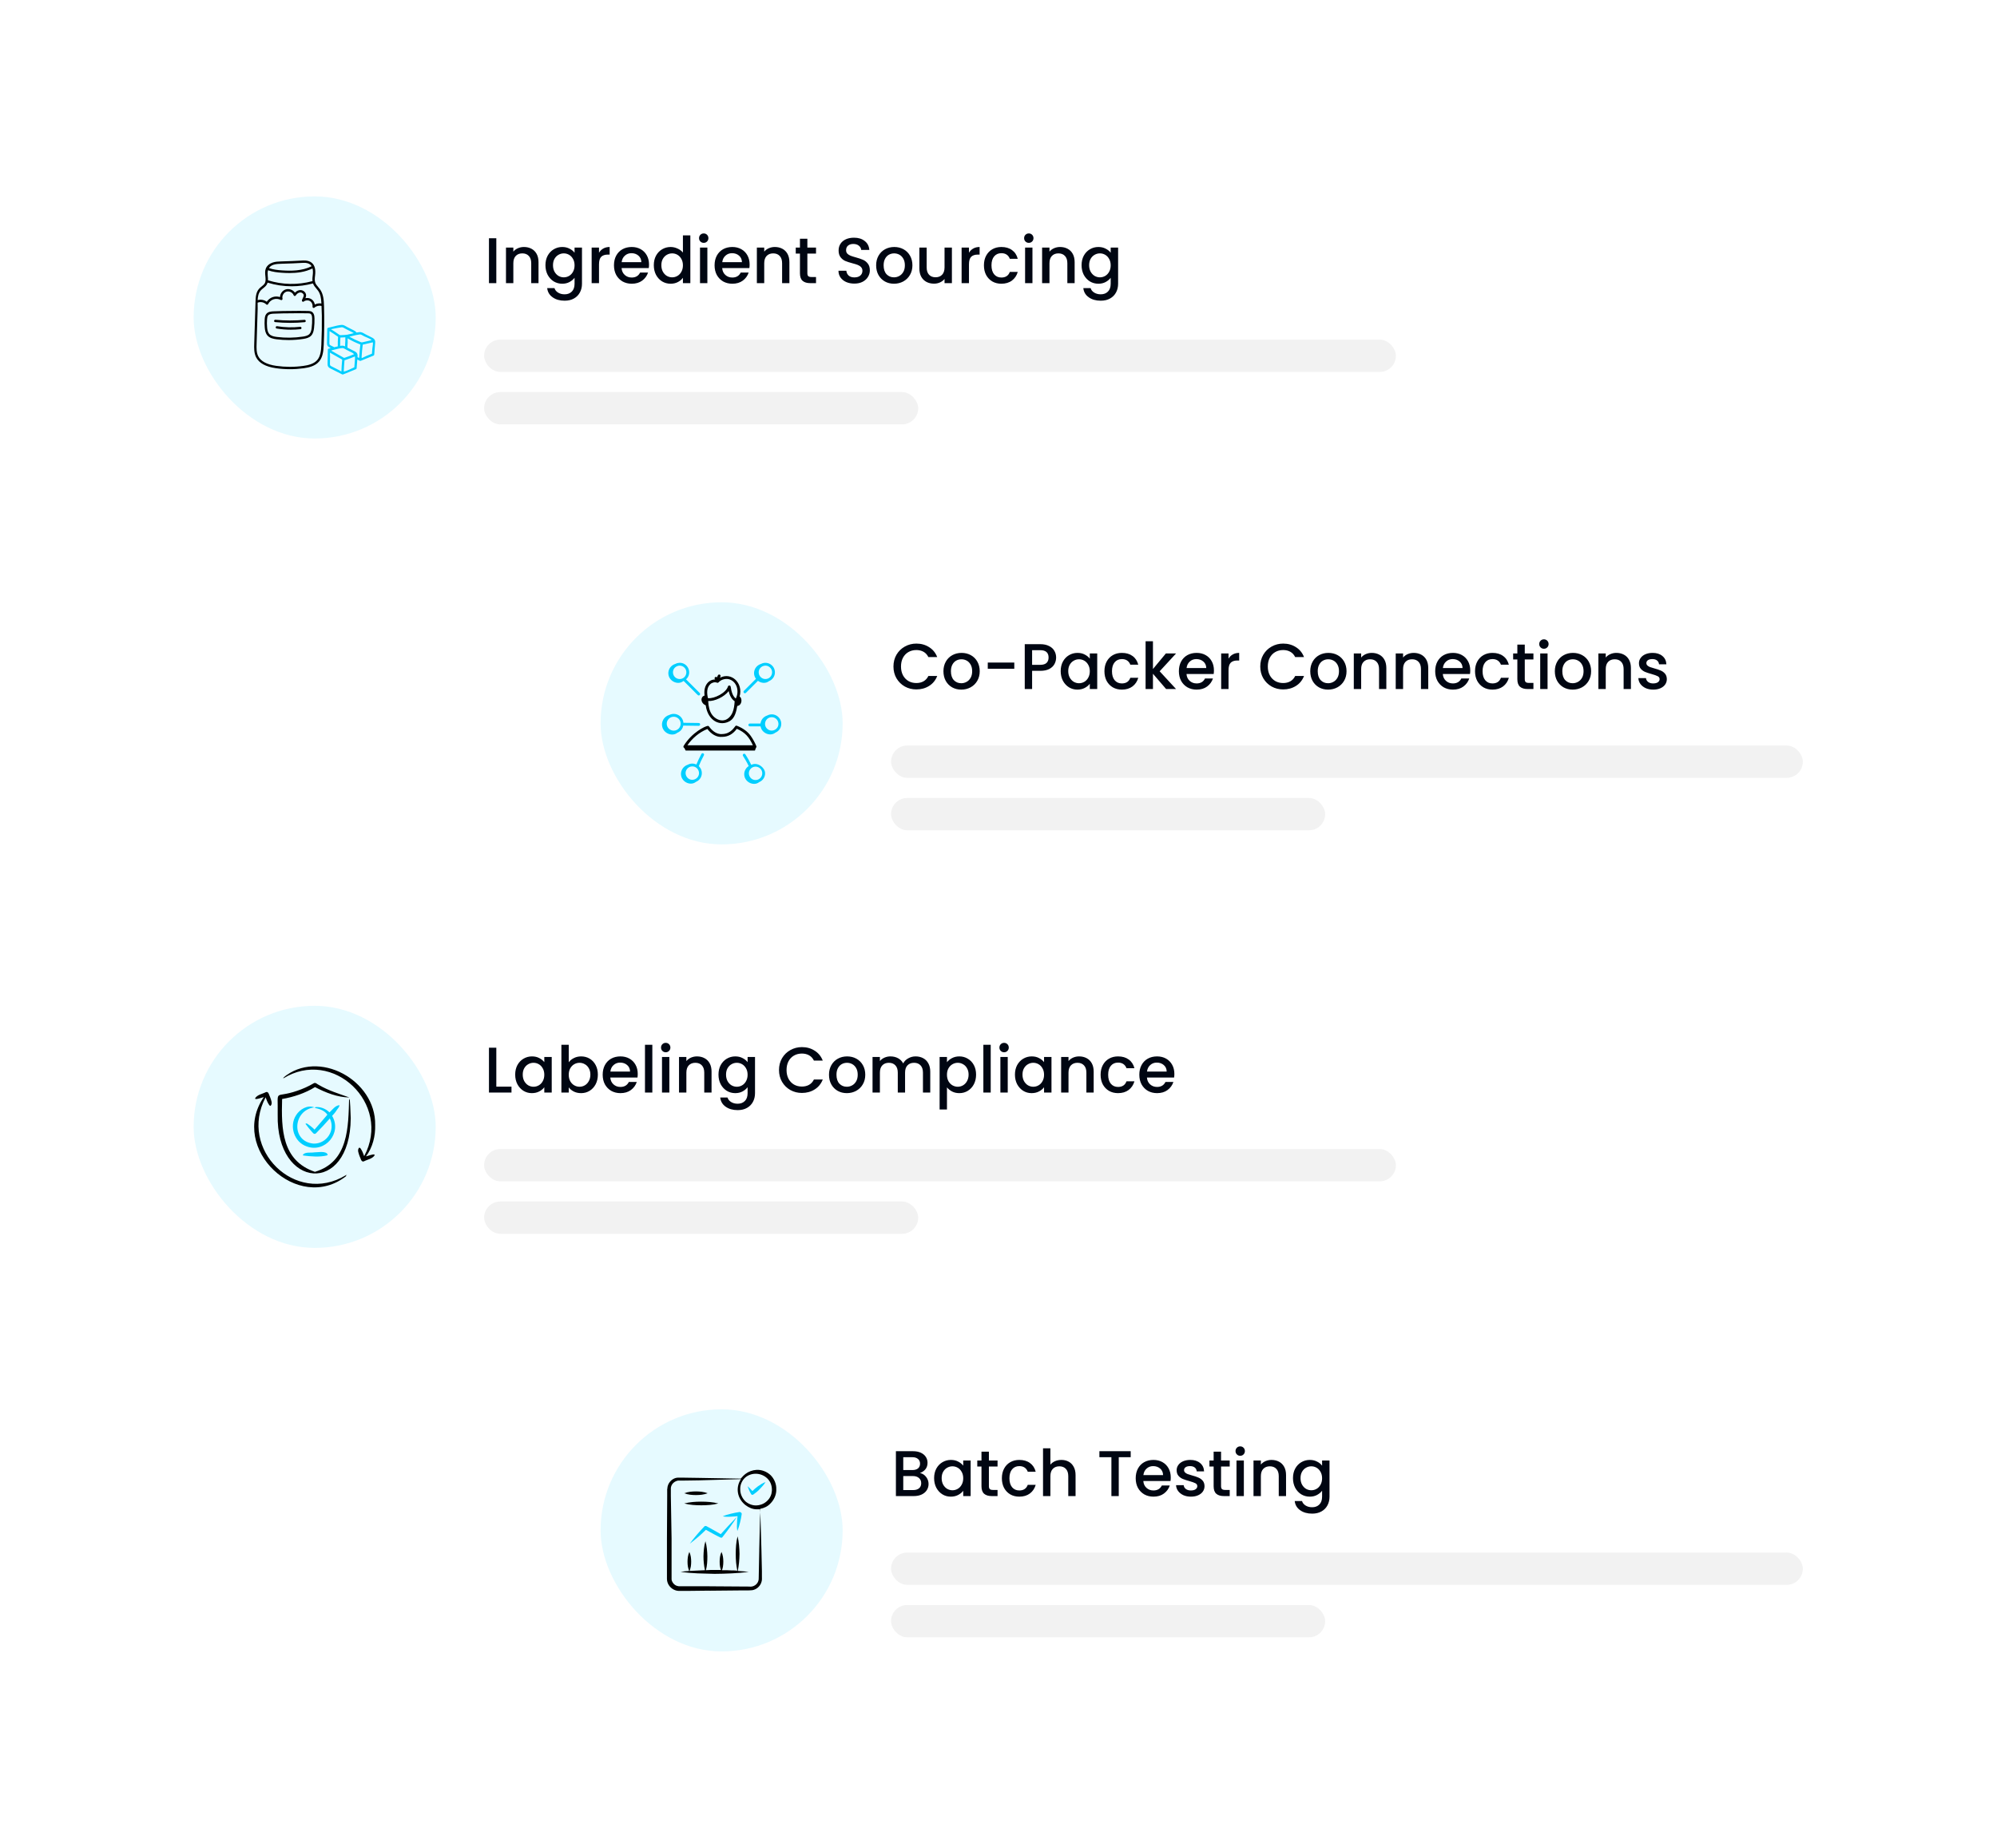 <svg width="495" height="458" viewBox="0 0 495 458" fill="none" xmlns="http://www.w3.org/2000/svg">
<g filter="url(#filter0_d_983_6911)">
<rect x="32" y="225.259" width="330" height="92" rx="8" fill="white" shape-rendering="crispEdges"/>
<rect x="48" y="241.259" width="60" height="60" rx="30" fill="#E6FAFF"/>
<path d="M81.671 267.678C82.34 267.053 83.111 265.978 84.064 265.898L84.064 265.898C84.126 265.908 84.126 265.908 84.171 265.896C84.112 266.324 83.8 266.668 83.532 267.009C83.194 267.564 82.775 268.067 82.323 268.542C84.83 272.759 80.599 277.777 76.061 276.118C72.962 275.096 71.61 271.135 73.382 268.386C74.272 266.939 76.233 265.735 77.898 266.433C72.592 267.129 72.076 274.866 77.689 275.411C80.94 275.52 83.219 272.148 81.756 269.17C80.658 270.44 79.506 271.66 78.324 272.852C77.812 273.336 77.397 272.515 77.069 272.201C76.688 271.782 76.33 271.299 75.996 270.862C75.896 270.726 75.73 270.621 75.743 270.43C75.792 270.43 75.817 270.466 75.858 270.484C75.841 270.442 75.887 270.454 75.913 270.438C75.863 270.098 77.892 271.764 77.962 271.944C79.043 270.735 80.081 269.469 81.148 268.247C80.416 267.153 79.101 266.784 77.898 266.529C77.986 266.494 78.088 266.501 78.183 266.491C78.085 266.464 78.164 266.461 78.199 266.42C78.172 266.391 78.11 266.401 78.074 266.382C79.339 266.193 80.764 266.752 81.671 267.678Z" fill="#00CEFF"/>
<path d="M75.324 278.379C75.235 278.304 75.131 278.416 75.055 278.247C75.072 278.213 75.093 278.217 75.116 278.2C75.094 278.182 75.116 278.153 75.119 278.128C75.707 277.432 77.02 277.735 77.892 277.58C78.772 277.599 80.843 277.132 81.238 278.151C81.223 278.166 81.208 278.173 81.198 278.208C81.184 278.228 81.162 278.209 81.152 278.247C81.117 278.307 81.056 278.276 81.016 278.352C79.188 278.781 77.144 278.6 75.324 278.379Z" fill="#00CEFF"/>
<path d="M86.935 269.129C86.808 288.281 68.412 286.711 68.831 268.229C68.944 261.481 67.85 264.327 73.605 262.34C75.067 261.856 76.481 261.22 77.808 260.436C78.264 260.205 78.637 260.717 79.033 260.874C81.408 262.272 84.04 263.066 86.612 263.977C83.619 263.936 80.717 262.775 78.081 261.407C75.593 262.932 72.786 263.862 69.926 264.356C69.71 271.786 69.863 279.619 78.057 282.405C86.426 279.927 86.335 271.325 86.54 264.041C86.552 264.197 86.538 264.392 86.556 264.56C86.579 264.371 86.575 264.497 86.627 264.575C86.723 263.356 86.954 268.837 86.935 269.129ZM85.714 283.249C73.235 290.817 59.02 276.809 65.835 263.95C66.087 264.652 66.352 265.334 66.784 265.923C66.869 265.937 66.859 266.003 66.927 266.017C66.967 266.015 66.956 266.04 66.98 266.048C67.015 266.045 67.027 266.057 67.046 266.066C67.655 265.524 67.172 264.547 66.959 263.9C66.708 263.476 66.608 262.428 65.936 262.64C65.038 263.119 63.813 263.257 63.231 264.176C63.295 264.187 63.248 264.243 63.289 264.266C63.273 264.29 63.251 264.293 63.248 264.331C63.792 264.477 64.766 264.017 65.392 263.888C56.625 276.587 73.898 292.956 85.895 283.389C85.843 283.4 85.782 283.456 85.735 283.455C85.751 283.39 85.832 283.331 85.71 283.386C85.808 283.302 85.928 283.232 86.008 283.134C85.903 283.158 85.814 283.212 85.714 283.249ZM92.994 270.781C93.187 259.699 78.916 251.789 70.211 259.072C70.263 259.06 70.324 259.005 70.371 259.005C70.355 259.071 70.274 259.129 70.396 259.075C70.298 259.159 70.178 259.228 70.098 259.326C82.491 251.5 97.222 265.584 90.271 278.51C90.019 277.809 89.754 277.126 89.322 276.537C89.237 276.523 89.247 276.457 89.179 276.443C89.139 276.446 89.15 276.42 89.126 276.412C89.091 276.415 89.079 276.403 89.059 276.394C88.451 276.936 88.934 277.913 89.147 278.561C89.398 278.985 89.498 280.032 90.17 279.821C91.068 279.341 92.293 279.203 92.874 278.285C92.811 278.274 92.858 278.217 92.817 278.195C92.833 278.17 92.855 278.168 92.858 278.13C92.313 277.984 91.339 278.443 90.714 278.573C92.374 276.357 93.073 273.535 92.994 270.781Z" fill="black"/>
<path d="M123.024 261.287H126.784V262.759H121.2V251.639H123.024V261.287ZM127.701 258.311C127.701 257.425 127.883 256.641 128.245 255.959C128.619 255.276 129.12 254.748 129.749 254.375C130.389 253.991 131.093 253.799 131.861 253.799C132.555 253.799 133.157 253.937 133.669 254.215C134.192 254.481 134.608 254.817 134.917 255.223V253.943H136.757V262.759H134.917V261.447C134.608 261.863 134.187 262.209 133.653 262.487C133.12 262.764 132.512 262.903 131.829 262.903C131.072 262.903 130.379 262.711 129.749 262.327C129.12 261.932 128.619 261.388 128.245 260.695C127.883 259.991 127.701 259.196 127.701 258.311ZM134.917 258.343C134.917 257.735 134.789 257.207 134.533 256.759C134.288 256.311 133.963 255.969 133.557 255.735C133.152 255.5 132.715 255.383 132.245 255.383C131.776 255.383 131.339 255.5 130.933 255.735C130.528 255.959 130.197 256.295 129.941 256.743C129.696 257.18 129.573 257.703 129.573 258.311C129.573 258.919 129.696 259.452 129.941 259.911C130.197 260.369 130.528 260.721 130.933 260.967C131.349 261.201 131.787 261.319 132.245 261.319C132.715 261.319 133.152 261.201 133.557 260.967C133.963 260.732 134.288 260.391 134.533 259.943C134.789 259.484 134.917 258.951 134.917 258.343ZM140.977 255.255C141.286 254.828 141.708 254.481 142.241 254.215C142.785 253.937 143.388 253.799 144.049 253.799C144.828 253.799 145.532 253.985 146.161 254.359C146.79 254.732 147.286 255.265 147.649 255.959C148.012 256.641 148.193 257.425 148.193 258.311C148.193 259.196 148.012 259.991 147.649 260.695C147.286 261.388 146.785 261.932 146.145 262.327C145.516 262.711 144.817 262.903 144.049 262.903C143.366 262.903 142.758 262.769 142.225 262.503C141.702 262.236 141.286 261.895 140.977 261.479V262.759H139.153V250.919H140.977V255.255ZM146.337 258.311C146.337 257.703 146.209 257.18 145.953 256.743C145.708 256.295 145.377 255.959 144.961 255.735C144.556 255.5 144.118 255.383 143.649 255.383C143.19 255.383 142.753 255.5 142.337 255.735C141.932 255.969 141.601 256.311 141.345 256.759C141.1 257.207 140.977 257.735 140.977 258.343C140.977 258.951 141.1 259.484 141.345 259.943C141.601 260.391 141.932 260.732 142.337 260.967C142.753 261.201 143.19 261.319 143.649 261.319C144.118 261.319 144.556 261.201 144.961 260.967C145.377 260.721 145.708 260.369 145.953 259.911C146.209 259.452 146.337 258.919 146.337 258.311ZM158.077 258.135C158.077 258.465 158.056 258.764 158.013 259.031H151.277C151.33 259.735 151.592 260.3 152.061 260.727C152.53 261.153 153.106 261.367 153.789 261.367C154.77 261.367 155.464 260.956 155.869 260.135H157.837C157.57 260.945 157.085 261.612 156.381 262.135C155.688 262.647 154.824 262.903 153.789 262.903C152.946 262.903 152.189 262.716 151.517 262.343C150.856 261.959 150.333 261.425 149.949 260.743C149.576 260.049 149.389 259.249 149.389 258.343C149.389 257.436 149.57 256.641 149.933 255.959C150.306 255.265 150.824 254.732 151.485 254.359C152.157 253.985 152.925 253.799 153.789 253.799C154.621 253.799 155.362 253.98 156.013 254.343C156.664 254.705 157.17 255.217 157.533 255.879C157.896 256.529 158.077 257.281 158.077 258.135ZM156.173 257.559C156.162 256.887 155.922 256.348 155.453 255.943C154.984 255.537 154.402 255.335 153.709 255.335C153.08 255.335 152.541 255.537 152.093 255.943C151.645 256.337 151.378 256.876 151.293 257.559H156.173ZM161.696 250.919V262.759H159.872V250.919H161.696ZM165.019 252.775C164.688 252.775 164.411 252.663 164.187 252.439C163.963 252.215 163.851 251.937 163.851 251.607C163.851 251.276 163.963 250.999 164.187 250.775C164.411 250.551 164.688 250.439 165.019 250.439C165.339 250.439 165.611 250.551 165.835 250.775C166.059 250.999 166.171 251.276 166.171 251.607C166.171 251.937 166.059 252.215 165.835 252.439C165.611 252.663 165.339 252.775 165.019 252.775ZM165.915 253.943V262.759H164.091V253.943H165.915ZM172.757 253.799C173.451 253.799 174.069 253.943 174.613 254.231C175.168 254.519 175.6 254.945 175.909 255.511C176.219 256.076 176.373 256.759 176.373 257.559V262.759H174.565V257.831C174.565 257.041 174.368 256.439 173.973 256.023C173.579 255.596 173.04 255.383 172.357 255.383C171.675 255.383 171.131 255.596 170.725 256.023C170.331 256.439 170.133 257.041 170.133 257.831V262.759H168.309V253.943H170.133V254.951C170.432 254.588 170.811 254.305 171.269 254.103C171.739 253.9 172.235 253.799 172.757 253.799ZM182.252 253.799C182.935 253.799 183.537 253.937 184.06 254.215C184.593 254.481 185.009 254.817 185.308 255.223V253.943H187.148V262.903C187.148 263.713 186.977 264.433 186.636 265.063C186.295 265.703 185.799 266.204 185.148 266.567C184.508 266.929 183.74 267.111 182.844 267.111C181.649 267.111 180.657 266.828 179.868 266.263C179.079 265.708 178.631 264.951 178.524 263.991H180.332C180.471 264.449 180.764 264.817 181.212 265.095C181.671 265.383 182.215 265.527 182.844 265.527C183.58 265.527 184.172 265.303 184.62 264.855C185.079 264.407 185.308 263.756 185.308 262.903V261.431C184.999 261.847 184.577 262.199 184.044 262.487C183.521 262.764 182.924 262.903 182.252 262.903C181.484 262.903 180.78 262.711 180.14 262.327C179.511 261.932 179.009 261.388 178.636 260.695C178.273 259.991 178.092 259.196 178.092 258.311C178.092 257.425 178.273 256.641 178.636 255.959C179.009 255.276 179.511 254.748 180.14 254.375C180.78 253.991 181.484 253.799 182.252 253.799ZM185.308 258.343C185.308 257.735 185.18 257.207 184.924 256.759C184.679 256.311 184.353 255.969 183.948 255.735C183.543 255.5 183.105 255.383 182.636 255.383C182.167 255.383 181.729 255.5 181.324 255.735C180.919 255.959 180.588 256.295 180.332 256.743C180.087 257.18 179.964 257.703 179.964 258.311C179.964 258.919 180.087 259.452 180.332 259.911C180.588 260.369 180.919 260.721 181.324 260.967C181.74 261.201 182.177 261.319 182.636 261.319C183.105 261.319 183.543 261.201 183.948 260.967C184.353 260.732 184.679 260.391 184.924 259.943C185.18 259.484 185.308 258.951 185.308 258.343ZM193.092 257.175C193.092 256.087 193.343 255.111 193.844 254.247C194.356 253.383 195.044 252.711 195.908 252.231C196.783 251.74 197.737 251.495 198.772 251.495C199.956 251.495 201.007 251.788 201.924 252.375C202.852 252.951 203.524 253.772 203.94 254.839H201.748C201.46 254.252 201.06 253.815 200.548 253.527C200.036 253.239 199.444 253.095 198.772 253.095C198.036 253.095 197.38 253.26 196.804 253.591C196.228 253.921 195.775 254.396 195.444 255.015C195.124 255.633 194.964 256.353 194.964 257.175C194.964 257.996 195.124 258.716 195.444 259.335C195.775 259.953 196.228 260.433 196.804 260.775C197.38 261.105 198.036 261.271 198.772 261.271C199.444 261.271 200.036 261.127 200.548 260.839C201.06 260.551 201.46 260.113 201.748 259.527H203.94C203.524 260.593 202.852 261.415 201.924 261.991C201.007 262.567 199.956 262.855 198.772 262.855C197.727 262.855 196.772 262.615 195.908 262.135C195.044 261.644 194.356 260.967 193.844 260.103C193.343 259.239 193.092 258.263 193.092 257.175ZM209.899 262.903C209.067 262.903 208.315 262.716 207.643 262.343C206.971 261.959 206.443 261.425 206.059 260.743C205.675 260.049 205.483 259.249 205.483 258.343C205.483 257.447 205.68 256.652 206.075 255.959C206.47 255.265 207.008 254.732 207.691 254.359C208.374 253.985 209.136 253.799 209.979 253.799C210.822 253.799 211.584 253.985 212.267 254.359C212.95 254.732 213.488 255.265 213.883 255.959C214.278 256.652 214.475 257.447 214.475 258.343C214.475 259.239 214.272 260.033 213.867 260.727C213.462 261.42 212.907 261.959 212.203 262.343C211.51 262.716 210.742 262.903 209.899 262.903ZM209.899 261.319C210.368 261.319 210.806 261.207 211.211 260.983C211.627 260.759 211.963 260.423 212.219 259.975C212.475 259.527 212.603 258.983 212.603 258.343C212.603 257.703 212.48 257.164 212.235 256.727C211.99 256.279 211.664 255.943 211.259 255.719C210.854 255.495 210.416 255.383 209.947 255.383C209.478 255.383 209.04 255.495 208.635 255.719C208.24 255.943 207.926 256.279 207.691 256.727C207.456 257.164 207.339 257.703 207.339 258.343C207.339 259.292 207.579 260.028 208.059 260.551C208.55 261.063 209.163 261.319 209.899 261.319ZM226.95 253.799C227.643 253.799 228.262 253.943 228.806 254.231C229.361 254.519 229.793 254.945 230.102 255.511C230.422 256.076 230.582 256.759 230.582 257.559V262.759H228.774V257.831C228.774 257.041 228.577 256.439 228.182 256.023C227.787 255.596 227.249 255.383 226.566 255.383C225.883 255.383 225.339 255.596 224.934 256.023C224.539 256.439 224.342 257.041 224.342 257.831V262.759H222.534V257.831C222.534 257.041 222.337 256.439 221.942 256.023C221.547 255.596 221.009 255.383 220.326 255.383C219.643 255.383 219.099 255.596 218.694 256.023C218.299 256.439 218.102 257.041 218.102 257.831V262.759H216.278V253.943H218.102V254.951C218.401 254.588 218.779 254.305 219.238 254.103C219.697 253.9 220.187 253.799 220.71 253.799C221.414 253.799 222.043 253.948 222.598 254.247C223.153 254.545 223.579 254.977 223.878 255.543C224.145 255.009 224.561 254.588 225.126 254.279C225.691 253.959 226.299 253.799 226.95 253.799ZM234.727 255.239C235.036 254.833 235.458 254.492 235.991 254.215C236.524 253.937 237.127 253.799 237.799 253.799C238.567 253.799 239.266 253.991 239.895 254.375C240.535 254.748 241.036 255.276 241.399 255.959C241.762 256.641 241.943 257.425 241.943 258.311C241.943 259.196 241.762 259.991 241.399 260.695C241.036 261.388 240.535 261.932 239.895 262.327C239.266 262.711 238.567 262.903 237.799 262.903C237.127 262.903 236.53 262.769 236.007 262.503C235.484 262.225 235.058 261.884 234.727 261.479V266.951H232.903V253.943H234.727V255.239ZM240.087 258.311C240.087 257.703 239.959 257.18 239.703 256.743C239.458 256.295 239.127 255.959 238.711 255.735C238.306 255.5 237.868 255.383 237.399 255.383C236.94 255.383 236.503 255.5 236.087 255.735C235.682 255.969 235.351 256.311 235.095 256.759C234.85 257.207 234.727 257.735 234.727 258.343C234.727 258.951 234.85 259.484 235.095 259.943C235.351 260.391 235.682 260.732 236.087 260.967C236.503 261.201 236.94 261.319 237.399 261.319C237.868 261.319 238.306 261.201 238.711 260.967C239.127 260.721 239.458 260.369 239.703 259.911C239.959 259.452 240.087 258.919 240.087 258.311ZM245.571 250.919V262.759H243.747V250.919H245.571ZM248.894 252.775C248.563 252.775 248.286 252.663 248.062 252.439C247.838 252.215 247.726 251.937 247.726 251.607C247.726 251.276 247.838 250.999 248.062 250.775C248.286 250.551 248.563 250.439 248.894 250.439C249.214 250.439 249.486 250.551 249.71 250.775C249.934 250.999 250.046 251.276 250.046 251.607C250.046 251.937 249.934 252.215 249.71 252.439C249.486 252.663 249.214 252.775 248.894 252.775ZM249.79 253.943V262.759H247.966V253.943H249.79ZM251.576 258.311C251.576 257.425 251.758 256.641 252.12 255.959C252.494 255.276 252.995 254.748 253.624 254.375C254.264 253.991 254.968 253.799 255.736 253.799C256.43 253.799 257.032 253.937 257.544 254.215C258.067 254.481 258.483 254.817 258.792 255.223V253.943H260.632V262.759H258.792V261.447C258.483 261.863 258.062 262.209 257.528 262.487C256.995 262.764 256.387 262.903 255.704 262.903C254.947 262.903 254.254 262.711 253.624 262.327C252.995 261.932 252.494 261.388 252.12 260.695C251.758 259.991 251.576 259.196 251.576 258.311ZM258.792 258.343C258.792 257.735 258.664 257.207 258.408 256.759C258.163 256.311 257.838 255.969 257.432 255.735C257.027 255.5 256.59 255.383 256.12 255.383C255.651 255.383 255.214 255.5 254.808 255.735C254.403 255.959 254.072 256.295 253.816 256.743C253.571 257.18 253.448 257.703 253.448 258.311C253.448 258.919 253.571 259.452 253.816 259.911C254.072 260.369 254.403 260.721 254.808 260.967C255.224 261.201 255.662 261.319 256.12 261.319C256.59 261.319 257.027 261.201 257.432 260.967C257.838 260.732 258.163 260.391 258.408 259.943C258.664 259.484 258.792 258.951 258.792 258.343ZM267.476 253.799C268.169 253.799 268.788 253.943 269.332 254.231C269.887 254.519 270.319 254.945 270.628 255.511C270.937 256.076 271.092 256.759 271.092 257.559V262.759H269.284V257.831C269.284 257.041 269.087 256.439 268.692 256.023C268.297 255.596 267.759 255.383 267.076 255.383C266.393 255.383 265.849 255.596 265.444 256.023C265.049 256.439 264.852 257.041 264.852 257.831V262.759H263.028V253.943H264.852V254.951C265.151 254.588 265.529 254.305 265.988 254.103C266.457 253.9 266.953 253.799 267.476 253.799ZM272.811 258.343C272.811 257.436 272.992 256.641 273.355 255.959C273.728 255.265 274.24 254.732 274.891 254.359C275.541 253.985 276.288 253.799 277.131 253.799C278.197 253.799 279.077 254.055 279.771 254.567C280.475 255.068 280.949 255.788 281.195 256.727H279.227C279.067 256.289 278.811 255.948 278.459 255.703C278.107 255.457 277.664 255.335 277.131 255.335C276.384 255.335 275.787 255.601 275.339 256.135C274.901 256.657 274.683 257.393 274.683 258.343C274.683 259.292 274.901 260.033 275.339 260.567C275.787 261.1 276.384 261.367 277.131 261.367C278.187 261.367 278.885 260.903 279.227 259.975H281.195C280.939 260.871 280.459 261.585 279.755 262.119C279.051 262.641 278.176 262.903 277.131 262.903C276.288 262.903 275.541 262.716 274.891 262.343C274.24 261.959 273.728 261.425 273.355 260.743C272.992 260.049 272.811 259.249 272.811 258.343ZM291.093 258.135C291.093 258.465 291.071 258.764 291.029 259.031H284.293C284.346 259.735 284.607 260.3 285.077 260.727C285.546 261.153 286.122 261.367 286.805 261.367C287.786 261.367 288.479 260.956 288.885 260.135H290.852C290.586 260.945 290.101 261.612 289.397 262.135C288.703 262.647 287.839 262.903 286.805 262.903C285.962 262.903 285.205 262.716 284.533 262.343C283.871 261.959 283.349 261.425 282.965 260.743C282.591 260.049 282.405 259.249 282.405 258.343C282.405 257.436 282.586 256.641 282.949 255.959C283.322 255.265 283.839 254.732 284.501 254.359C285.173 253.985 285.941 253.799 286.805 253.799C287.637 253.799 288.378 253.98 289.029 254.343C289.679 254.705 290.186 255.217 290.549 255.879C290.911 256.529 291.093 257.281 291.093 258.135ZM289.189 257.559C289.178 256.887 288.938 256.348 288.469 255.943C287.999 255.537 287.418 255.335 286.725 255.335C286.095 255.335 285.557 255.537 285.109 255.943C284.661 256.337 284.394 256.876 284.309 257.559H289.189Z" fill="#000612"/>
<rect x="120" y="276.759" width="226" height="8" rx="4" fill="#7F7F7F" fill-opacity="0.1"/>
<rect x="120" y="289.759" width="107.598" height="8" rx="4" fill="#7F7F7F" fill-opacity="0.1"/>
</g>
<g filter="url(#filter1_d_983_6911)">
<rect x="32" y="24.669" width="330" height="92" rx="8" fill="white" shape-rendering="crispEdges"/>
<rect x="48" y="40.669" width="60" height="60" rx="30" fill="#E6FAFF"/>
<g clip-path="url(#clip0_983_6911)">
<path d="M79.34 63.727C79.192 63.514 79.025 63.318 78.863 63.129C78.58 62.797 78.313 62.484 78.167 62.115C77.955 61.581 78.01 60.97 78.097 60.283C78.289 58.776 78.017 57.74 77.267 57.117C76.78 56.712 76.087 56.522 75.207 56.551C74.741 56.566 74.269 56.594 73.812 56.62C73.365 56.646 72.903 56.673 72.449 56.688L69.696 56.782C69.005 56.805 68.29 56.83 67.599 57.058C66.795 57.324 66.178 57.848 65.908 58.496C65.647 59.123 65.715 59.794 65.78 60.443C65.847 61.101 65.91 61.722 65.621 62.221C65.449 62.517 65.165 62.743 64.865 62.982C64.637 63.163 64.403 63.349 64.202 63.579C63.468 64.417 63.374 65.556 63.337 66.748L63.016 77.211C62.985 78.22 62.946 79.475 63.475 80.531C64.198 81.971 65.85 82.885 68.385 83.248C69.542 83.413 70.707 83.496 71.872 83.496C73.008 83.496 74.144 83.417 75.272 83.26C76.522 83.086 78.083 82.743 79.06 81.624C80.028 80.518 80.173 78.981 80.239 77.502C80.381 74.317 80.408 71.087 80.318 67.901C80.275 66.379 80.168 64.914 79.34 63.727ZM77.516 60.209C77.463 60.625 77.397 61.149 77.461 61.672C77.441 61.673 77.42 61.676 77.4 61.682C73.838 62.656 69.937 62.577 66.417 61.459C66.436 61.103 66.399 60.741 66.363 60.385C66.312 59.879 66.319 59.398 66.435 58.975C67.57 59.391 68.777 59.521 69.92 59.597C70.498 59.635 71.119 59.664 71.766 59.664C73.597 59.664 75.633 59.431 77.465 58.522C77.61 59.071 77.582 59.694 77.516 60.209ZM67.783 57.614C68.394 57.412 69.066 57.389 69.716 57.367L72.469 57.274C72.93 57.258 73.395 57.231 73.846 57.205C74.299 57.179 74.767 57.152 75.227 57.136C75.959 57.112 76.519 57.257 76.893 57.568C77.035 57.686 77.15 57.825 77.241 57.978C74.879 59.165 72.112 59.156 69.959 59.012C68.871 58.94 67.725 58.818 66.667 58.435C66.891 58.077 67.246 57.792 67.783 57.614ZM64.642 63.965C64.809 63.775 65.013 63.613 65.229 63.441C65.559 63.178 65.9 62.907 66.128 62.515C66.216 62.362 66.28 62.204 66.325 62.043C68.244 62.643 70.271 62.945 72.297 62.945C74.075 62.945 75.852 62.713 77.555 62.247C77.566 62.244 77.576 62.239 77.588 62.235C77.599 62.267 77.61 62.299 77.622 62.331C77.804 62.79 78.116 63.156 78.417 63.509C78.577 63.696 78.728 63.873 78.859 64.061C79.45 64.91 79.596 65.934 79.649 66.942C79.654 67.034 79.659 67.125 79.664 67.217C79.115 67.116 78.533 67.207 78.04 67.469C77.947 66.909 77.61 66.392 77.115 66.102C76.69 65.853 76.175 65.787 75.701 65.897C75.802 65.667 75.885 65.415 75.872 65.138C75.839 64.445 75.152 63.862 74.403 63.889C73.935 63.907 73.466 64.141 73.106 64.525C72.612 63.824 71.67 63.464 70.833 63.721C70.01 63.974 69.436 64.778 69.404 65.621C68.833 65.437 68.201 65.432 67.633 65.616C67.021 65.815 66.477 66.237 66.121 66.776C65.485 66.304 64.622 66.154 63.863 66.382C63.9 65.493 64.063 64.627 64.642 63.965ZM79.654 77.476C79.592 78.851 79.462 80.275 78.619 81.239C77.769 82.211 76.341 82.519 75.191 82.68C72.96 82.99 70.698 82.986 68.468 82.668C66.134 82.334 64.63 81.527 63.999 80.268C63.536 79.345 63.571 78.221 63.602 77.229C63.649 75.682 63.696 74.135 63.744 72.589C63.786 71.237 63.827 69.884 63.869 68.532C63.883 68.055 63.859 67.535 63.855 67.007C64.558 66.713 65.459 66.888 65.989 67.436C66.056 67.505 66.152 67.537 66.247 67.522C66.342 67.506 66.423 67.445 66.464 67.358C66.727 66.806 67.232 66.363 67.814 66.174C68.396 65.985 69.065 66.047 69.602 66.34C69.704 66.395 69.829 66.385 69.921 66.314C70.013 66.243 70.055 66.124 70.027 66.012C69.851 65.304 70.308 64.495 71.005 64.281C71.703 64.067 72.535 64.48 72.786 65.165C72.825 65.27 72.92 65.344 73.032 65.355C73.144 65.366 73.252 65.313 73.311 65.217C73.582 64.775 74.008 64.49 74.424 64.475C74.849 64.46 75.269 64.794 75.287 65.165C75.297 65.392 75.184 65.627 75.064 65.877C74.984 66.043 74.901 66.216 74.845 66.404C74.808 66.527 74.855 66.659 74.962 66.731C75.068 66.802 75.208 66.797 75.308 66.717C75.724 66.385 76.36 66.338 76.819 66.607C77.278 66.876 77.549 67.452 77.463 67.978C77.443 68.101 77.503 68.223 77.612 68.283C77.656 68.307 77.704 68.318 77.752 68.318C77.823 68.318 77.894 68.292 77.95 68.242C78.412 67.819 79.093 67.662 79.695 67.824C79.735 68.623 79.768 69.418 79.776 70.224C79.802 72.641 79.761 75.06 79.654 77.476Z" fill="black"/>
<path d="M77.686 69.676C77.333 69.073 76.741 69.066 76.265 69.061L75.825 69.055C75.288 69.047 74.734 69.039 74.189 69.037C72.843 69.031 71.479 69.044 70.133 69.076C69.372 69.094 68.601 69.119 67.842 69.149C67.198 69.174 66.473 69.246 66.025 69.782C65.72 70.148 65.646 70.621 65.612 71.078C65.558 71.783 65.563 72.498 65.626 73.203C65.683 73.852 65.808 74.59 66.291 75.142C66.86 75.791 67.728 75.98 68.581 76.086C69.566 76.209 70.555 76.271 71.545 76.271C72.755 76.271 73.965 76.179 75.165 75.995C75.891 75.883 76.632 75.707 77.136 75.174C77.616 74.666 77.758 73.975 77.841 73.305C77.938 72.51 77.976 71.701 77.954 70.901C77.943 70.511 77.912 70.062 77.686 69.676ZM77.259 73.234C77.189 73.805 77.074 74.386 76.71 74.772C76.309 75.196 75.656 75.327 75.076 75.416C72.949 75.742 70.789 75.772 68.654 75.505C67.915 75.412 67.171 75.258 66.732 74.756C66.36 74.33 66.259 73.706 66.209 73.151C66.149 72.478 66.145 71.795 66.196 71.122C66.227 70.706 66.287 70.383 66.475 70.158C66.769 69.806 67.347 69.754 67.865 69.734C68.621 69.704 69.389 69.68 70.147 69.662C71.487 69.63 72.846 69.617 74.186 69.623C74.729 69.625 75.282 69.633 75.816 69.641L76.258 69.646C76.743 69.652 77.003 69.669 77.18 69.972C77.336 70.239 77.359 70.585 77.368 70.917C77.389 71.689 77.353 72.468 77.259 73.234Z" fill="black"/>
<path d="M92.92 76.313C92.763 75.939 92.394 75.753 92.15 75.629L90.591 74.842C90.508 74.8 90.418 74.748 90.322 74.692C89.972 74.49 89.576 74.259 89.144 74.3C88.902 74.323 88.643 74.361 88.358 74.416C88.181 74.116 87.862 73.955 87.644 73.845C87.147 73.593 86.649 73.341 86.151 73.09L86.086 73.057C86.003 73.015 85.913 72.963 85.817 72.907C85.467 72.704 85.071 72.474 84.639 72.515C83.911 72.584 83.164 72.778 82.441 72.966C82.062 73.064 81.704 73.158 81.348 73.234C81.215 73.263 81.119 73.379 81.117 73.515C81.097 74.651 81.077 75.786 81.057 76.921C81.053 77.145 81.047 77.453 81.217 77.717C81.37 77.954 81.616 78.079 81.796 78.17L81.998 78.272C81.827 78.314 81.658 78.355 81.49 78.391C81.357 78.419 81.261 78.536 81.259 78.672L81.198 82.077C81.195 82.302 81.189 82.61 81.359 82.873C81.511 83.111 81.758 83.236 81.938 83.326L84.808 84.779C84.85 84.8 84.895 84.811 84.941 84.811C84.978 84.811 85.016 84.804 85.051 84.789L88.218 83.501C88.32 83.459 88.391 83.363 88.399 83.253L88.568 81.102C88.769 81.204 88.97 81.305 89.171 81.407C89.213 81.428 89.258 81.439 89.304 81.439C89.341 81.439 89.378 81.432 89.414 81.417C89.942 81.203 90.469 80.988 90.997 80.774C91.525 80.559 92.052 80.344 92.58 80.13C92.683 80.088 92.753 79.992 92.762 79.882C92.8 79.394 92.838 78.908 92.877 78.421L92.987 77.014C93.003 76.811 93.023 76.558 92.92 76.313ZM88.091 75.07C88.141 75.059 88.191 75.047 88.241 75.037C88.601 74.961 88.914 74.91 89.199 74.883C89.443 74.86 89.754 75.04 90.028 75.199C90.127 75.256 90.228 75.315 90.326 75.365C90.906 75.657 91.639 75.834 92.121 76.297L89.919 76.809C89.828 76.83 89.742 76.85 89.67 76.848C89.583 76.845 89.485 76.809 89.365 76.762C88.411 76.385 87.479 75.937 86.587 75.428C86.755 75.394 86.923 75.362 87.09 75.319C87.228 75.282 87.369 75.246 87.51 75.21C87.658 75.173 87.806 75.136 87.954 75.101C88 75.09 88.045 75.081 88.091 75.07ZM85.286 80.69C85.259 80.685 85.21 80.657 85.166 80.633L82.089 78.894C82.282 78.789 82.527 78.742 82.711 78.694C82.713 78.693 82.898 78.645 82.898 78.645C83.566 78.473 84.217 78.313 84.836 78.255C85.079 78.231 85.388 78.41 85.661 78.568L85.714 78.598C85.807 78.653 85.885 78.696 85.963 78.736C85.963 78.736 86.704 79.11 86.705 79.111C87.052 79.286 87.515 79.448 87.762 79.784C87.012 80.104 86.24 80.395 85.467 80.65C85.411 80.669 85.326 80.697 85.286 80.69ZM84.372 75.646C84.399 75.645 84.425 75.644 84.448 75.644C84.547 75.639 84.647 75.636 84.749 75.632C85.033 75.622 85.322 75.612 85.607 75.589C85.573 75.835 85.607 76.098 85.603 76.345C85.6 76.503 85.484 77.809 85.576 77.855C85.572 77.852 85.567 77.85 85.563 77.848C85.543 77.839 85.523 77.829 85.502 77.82C85.494 77.816 85.485 77.812 85.476 77.808C85.449 77.796 85.421 77.784 85.393 77.773C85.384 77.77 85.376 77.767 85.368 77.764C85.347 77.756 85.326 77.749 85.305 77.742C85.294 77.738 85.283 77.735 85.272 77.731C85.253 77.725 85.233 77.719 85.213 77.714C85.203 77.711 85.192 77.708 85.182 77.706C85.153 77.698 85.124 77.692 85.094 77.687C85.087 77.685 85.08 77.684 85.073 77.683C85.05 77.679 85.026 77.676 85.003 77.674C84.992 77.672 84.981 77.672 84.969 77.671C84.767 77.655 84.54 77.677 84.311 77.715C84.303 77.027 84.324 76.332 84.372 75.646ZM84.694 73.098C84.939 73.075 85.249 73.255 85.524 73.414C85.622 73.471 85.724 73.53 85.822 73.579L85.887 73.612C86.384 73.864 86.882 74.116 87.38 74.368C87.5 74.428 87.614 74.489 87.706 74.558C87.68 74.564 87.654 74.571 87.629 74.577C87.545 74.598 87.461 74.618 87.377 74.64C87.342 74.649 87.306 74.657 87.271 74.666C87.16 74.695 87.051 74.723 86.942 74.752C86.7 74.815 86.362 74.839 86.094 74.945C86.087 74.945 86.08 74.945 86.073 74.946C85.652 75.014 85.183 75.031 84.728 75.047C84.625 75.05 84.524 75.054 84.424 75.058C84.368 75.06 84.299 75.063 84.257 75.052C84.21 75.038 84.152 74.997 84.09 74.952C83.423 74.478 82.734 74.02 82.036 73.589C82.798 73.401 84.511 73.115 84.694 73.098ZM81.71 77.4C81.641 77.294 81.639 77.125 81.643 76.931C81.662 75.971 81.668 75.012 81.673 74.053C82.379 74.488 83.076 74.95 83.75 75.43C83.765 75.441 83.782 75.452 83.799 75.464C83.798 75.47 83.796 75.476 83.796 75.482C83.738 76.263 83.714 77.055 83.726 77.839C83.626 77.862 83.53 77.886 83.44 77.907C83.393 77.918 83.347 77.929 83.3 77.94C83.263 77.949 83.226 77.958 83.189 77.967C83.14 77.979 83.092 77.991 83.044 78.003C83.008 78.012 82.972 78.021 82.936 78.031C82.91 78.037 82.884 78.044 82.858 78.05L82.061 77.647C81.927 77.579 81.776 77.503 81.71 77.4ZM83.289 83.353C82.927 83.17 82.565 82.987 82.202 82.803C82.069 82.736 81.918 82.66 81.852 82.557C81.784 82.451 81.781 82.288 81.784 82.087C81.795 81.453 81.806 80.819 81.818 80.185C81.822 79.969 81.756 79.646 81.772 79.388L84.822 81.112C84.726 82.094 84.658 83.092 84.62 84.08C84.442 83.995 84.263 83.846 84.109 83.769C83.836 83.63 83.563 83.492 83.289 83.353ZM87.986 81.031C87.935 81.697 87.881 82.362 87.829 83.027C87.022 83.355 86.091 83.909 85.207 84.093C85.244 83.153 85.307 82.206 85.396 81.271C85.496 81.258 85.584 81.229 85.651 81.207C86.435 80.948 87.217 80.653 87.978 80.329C87.979 80.335 87.98 80.341 87.981 80.348C88.014 80.573 88.003 80.807 87.986 81.031ZM88.618 80.471C88.618 80.471 88.624 80.385 88.624 80.385C88.628 80.335 88.632 80.281 88.635 80.225C88.643 80.057 88.635 79.868 88.557 79.684C88.439 79.404 88.202 79.229 87.987 79.107C87.916 79.066 87.847 79.031 87.786 79C87.514 78.863 87.242 78.726 86.97 78.588L86.228 78.213C86.207 78.203 86.186 78.192 86.164 78.18C86.162 78.178 86.159 78.177 86.157 78.176C86.07 78.129 86.177 77.026 86.18 76.884C86.186 76.539 86.178 76.201 86.162 75.859C87.119 76.414 88.122 76.901 89.15 77.307C89.202 77.327 89.262 77.351 89.327 77.372C89.203 78.351 89.11 79.344 89.053 80.327C89.047 80.436 89.04 80.559 89.046 80.688C88.816 80.637 88.611 80.559 88.618 80.471ZM92.293 78.375C92.259 78.802 92.225 79.228 92.192 79.655C91.72 79.847 91.248 80.039 90.776 80.231C90.414 80.378 90.006 80.644 89.644 80.749C89.642 80.749 89.641 80.749 89.64 80.75C89.625 80.637 89.629 80.508 89.638 80.361C89.695 79.379 89.788 78.387 89.913 77.41C89.961 77.4 90.008 77.39 90.052 77.38L92.417 76.83C92.425 76.874 92.431 76.919 92.435 76.965C92.474 77.423 92.324 77.97 92.293 78.375Z" fill="#00CEFF"/>
<path d="M75.466 71.259C73.075 71.483 70.65 71.477 68.26 71.243C68.098 71.227 67.956 71.344 67.94 71.506C67.924 71.666 68.042 71.81 68.203 71.826C69.446 71.948 70.699 72.008 71.951 72.008C73.144 72.008 74.336 71.953 75.52 71.843C75.682 71.828 75.8 71.685 75.785 71.524C75.77 71.363 75.628 71.245 75.466 71.259Z" fill="black"/>
<path d="M74.412 72.993C72.504 73.203 70.576 73.152 68.681 72.841C68.522 72.815 68.371 72.923 68.345 73.083C68.319 73.243 68.427 73.393 68.586 73.419C69.75 73.61 70.927 73.706 72.103 73.706C72.895 73.706 73.687 73.663 74.475 73.576C74.636 73.558 74.752 73.414 74.735 73.253C74.717 73.092 74.572 72.976 74.412 72.993Z" fill="black"/>
</g>
<path d="M123.024 51.049V62.169H121.2V51.049H123.024ZM129.867 53.209C130.56 53.209 131.179 53.353 131.723 53.641C132.277 53.929 132.709 54.356 133.019 54.921C133.328 55.486 133.483 56.169 133.483 56.969V62.169H131.675V57.241C131.675 56.452 131.477 55.849 131.083 55.433C130.688 55.006 130.149 54.793 129.467 54.793C128.784 54.793 128.24 55.006 127.835 55.433C127.44 55.849 127.243 56.452 127.243 57.241V62.169H125.419V53.353H127.243V54.361C127.541 53.998 127.92 53.716 128.379 53.513C128.848 53.31 129.344 53.209 129.867 53.209ZM139.361 53.209C140.044 53.209 140.647 53.348 141.169 53.625C141.703 53.892 142.119 54.228 142.417 54.633V53.353H144.257V62.313C144.257 63.124 144.087 63.844 143.745 64.473C143.404 65.113 142.908 65.614 142.257 65.977C141.617 66.34 140.849 66.521 139.953 66.521C138.759 66.521 137.767 66.238 136.977 65.673C136.188 65.118 135.74 64.361 135.633 63.401H137.441C137.58 63.86 137.873 64.228 138.321 64.505C138.78 64.793 139.324 64.937 139.953 64.937C140.689 64.937 141.281 64.713 141.729 64.265C142.188 63.817 142.417 63.166 142.417 62.313V60.841C142.108 61.257 141.687 61.609 141.153 61.897C140.631 62.174 140.033 62.313 139.361 62.313C138.593 62.313 137.889 62.121 137.249 61.737C136.62 61.342 136.119 60.798 135.745 60.105C135.383 59.401 135.201 58.606 135.201 57.721C135.201 56.836 135.383 56.052 135.745 55.369C136.119 54.686 136.62 54.158 137.249 53.785C137.889 53.401 138.593 53.209 139.361 53.209ZM142.417 57.753C142.417 57.145 142.289 56.617 142.033 56.169C141.788 55.721 141.463 55.38 141.057 55.145C140.652 54.91 140.215 54.793 139.745 54.793C139.276 54.793 138.839 54.91 138.433 55.145C138.028 55.369 137.697 55.705 137.441 56.153C137.196 56.59 137.073 57.113 137.073 57.721C137.073 58.329 137.196 58.862 137.441 59.321C137.697 59.78 138.028 60.132 138.433 60.377C138.849 60.612 139.287 60.729 139.745 60.729C140.215 60.729 140.652 60.612 141.057 60.377C141.463 60.142 141.788 59.801 142.033 59.353C142.289 58.894 142.417 58.361 142.417 57.753ZM148.477 54.633C148.744 54.185 149.096 53.838 149.533 53.593C149.981 53.337 150.509 53.209 151.117 53.209V55.097H150.653C149.938 55.097 149.394 55.278 149.021 55.641C148.658 56.004 148.477 56.633 148.477 57.529V62.169H146.653V53.353H148.477V54.633ZM160.874 57.545C160.874 57.876 160.852 58.174 160.81 58.441H154.074C154.127 59.145 154.388 59.71 154.858 60.137C155.327 60.564 155.903 60.777 156.586 60.777C157.567 60.777 158.26 60.366 158.666 59.545H160.634C160.367 60.356 159.882 61.022 159.178 61.545C158.484 62.057 157.62 62.313 156.586 62.313C155.743 62.313 154.986 62.126 154.314 61.753C153.652 61.369 153.13 60.836 152.746 60.153C152.372 59.46 152.186 58.66 152.186 57.753C152.186 56.846 152.367 56.052 152.73 55.369C153.103 54.676 153.62 54.142 154.282 53.769C154.954 53.396 155.722 53.209 156.586 53.209C157.418 53.209 158.159 53.39 158.81 53.753C159.46 54.116 159.967 54.628 160.33 55.289C160.692 55.94 160.874 56.692 160.874 57.545ZM158.97 56.969C158.959 56.297 158.719 55.758 158.25 55.353C157.78 54.948 157.199 54.745 156.506 54.745C155.876 54.745 155.338 54.948 154.89 55.353C154.442 55.748 154.175 56.286 154.09 56.969H158.97ZM162.061 57.721C162.061 56.836 162.242 56.052 162.605 55.369C162.978 54.686 163.479 54.158 164.109 53.785C164.749 53.401 165.458 53.209 166.237 53.209C166.813 53.209 167.378 53.337 167.933 53.593C168.498 53.838 168.946 54.169 169.277 54.585V50.329H171.117V62.169H169.277V60.841C168.978 61.268 168.562 61.62 168.029 61.897C167.506 62.174 166.903 62.313 166.221 62.313C165.453 62.313 164.749 62.121 164.109 61.737C163.479 61.342 162.978 60.798 162.605 60.105C162.242 59.401 162.061 58.606 162.061 57.721ZM169.277 57.753C169.277 57.145 169.149 56.617 168.893 56.169C168.647 55.721 168.322 55.38 167.917 55.145C167.511 54.91 167.074 54.793 166.605 54.793C166.135 54.793 165.698 54.91 165.293 55.145C164.887 55.369 164.557 55.705 164.301 56.153C164.055 56.59 163.933 57.113 163.933 57.721C163.933 58.329 164.055 58.862 164.301 59.321C164.557 59.78 164.887 60.132 165.293 60.377C165.709 60.612 166.146 60.729 166.605 60.729C167.074 60.729 167.511 60.612 167.917 60.377C168.322 60.142 168.647 59.801 168.893 59.353C169.149 58.894 169.277 58.361 169.277 57.753ZM174.441 52.185C174.11 52.185 173.833 52.073 173.609 51.849C173.385 51.625 173.273 51.348 173.273 51.017C173.273 50.686 173.385 50.409 173.609 50.185C173.833 49.961 174.11 49.849 174.441 49.849C174.761 49.849 175.033 49.961 175.257 50.185C175.481 50.409 175.593 50.686 175.593 51.017C175.593 51.348 175.481 51.625 175.257 51.849C175.033 52.073 174.761 52.185 174.441 52.185ZM175.337 53.353V62.169H173.513V53.353H175.337ZM185.811 57.545C185.811 57.876 185.79 58.174 185.747 58.441H179.011C179.065 59.145 179.326 59.71 179.795 60.137C180.265 60.564 180.841 60.777 181.523 60.777C182.505 60.777 183.198 60.366 183.603 59.545H185.571C185.305 60.356 184.819 61.022 184.115 61.545C183.422 62.057 182.558 62.313 181.523 62.313C180.681 62.313 179.923 62.126 179.251 61.753C178.59 61.369 178.067 60.836 177.683 60.153C177.31 59.46 177.123 58.66 177.123 57.753C177.123 56.846 177.305 56.052 177.667 55.369C178.041 54.676 178.558 54.142 179.219 53.769C179.891 53.396 180.659 53.209 181.523 53.209C182.355 53.209 183.097 53.39 183.747 53.753C184.398 54.116 184.905 54.628 185.267 55.289C185.63 55.94 185.811 56.692 185.811 57.545ZM183.907 56.969C183.897 56.297 183.657 55.758 183.187 55.353C182.718 54.948 182.137 54.745 181.443 54.745C180.814 54.745 180.275 54.948 179.827 55.353C179.379 55.748 179.113 56.286 179.027 56.969H183.907ZM192.054 53.209C192.748 53.209 193.366 53.353 193.91 53.641C194.465 53.929 194.897 54.356 195.206 54.921C195.516 55.486 195.67 56.169 195.67 56.969V62.169H193.862V57.241C193.862 56.452 193.665 55.849 193.27 55.433C192.876 55.006 192.337 54.793 191.654 54.793C190.972 54.793 190.428 55.006 190.022 55.433C189.628 55.849 189.43 56.452 189.43 57.241V62.169H187.606V53.353H189.43V54.361C189.729 53.998 190.108 53.716 190.566 53.513C191.036 53.31 191.532 53.209 192.054 53.209ZM200.125 54.841V59.721C200.125 60.052 200.2 60.292 200.349 60.441C200.509 60.58 200.776 60.649 201.149 60.649H202.269V62.169H200.829C200.008 62.169 199.378 61.977 198.941 61.593C198.504 61.209 198.285 60.585 198.285 59.721V54.841H197.245V53.353H198.285V51.161H200.125V53.353H202.269V54.841H200.125ZM211.77 62.281C211.024 62.281 210.352 62.153 209.754 61.897C209.157 61.63 208.688 61.257 208.346 60.777C208.005 60.297 207.834 59.737 207.834 59.097H209.786C209.829 59.577 210.016 59.972 210.346 60.281C210.688 60.59 211.162 60.745 211.77 60.745C212.4 60.745 212.89 60.596 213.242 60.297C213.594 59.988 213.77 59.593 213.77 59.113C213.77 58.74 213.658 58.436 213.434 58.201C213.221 57.966 212.949 57.785 212.618 57.657C212.298 57.529 211.85 57.39 211.274 57.241C210.549 57.049 209.957 56.857 209.498 56.665C209.05 56.462 208.666 56.153 208.346 55.737C208.026 55.321 207.866 54.766 207.866 54.073C207.866 53.433 208.026 52.873 208.346 52.393C208.666 51.913 209.114 51.545 209.69 51.289C210.266 51.033 210.933 50.905 211.69 50.905C212.768 50.905 213.648 51.177 214.33 51.721C215.024 52.254 215.408 52.99 215.482 53.929H213.466C213.434 53.524 213.242 53.177 212.89 52.889C212.538 52.601 212.074 52.457 211.498 52.457C210.976 52.457 210.549 52.59 210.218 52.857C209.888 53.124 209.722 53.508 209.722 54.009C209.722 54.35 209.824 54.633 210.026 54.857C210.24 55.07 210.506 55.241 210.826 55.369C211.146 55.497 211.584 55.636 212.138 55.785C212.874 55.988 213.472 56.19 213.93 56.393C214.4 56.596 214.794 56.91 215.114 57.337C215.445 57.753 215.61 58.313 215.61 59.017C215.61 59.582 215.456 60.116 215.146 60.617C214.848 61.118 214.405 61.524 213.818 61.833C213.242 62.132 212.56 62.281 211.77 62.281ZM221.587 62.313C220.755 62.313 220.003 62.126 219.331 61.753C218.659 61.369 218.131 60.836 217.747 60.153C217.363 59.46 217.171 58.66 217.171 57.753C217.171 56.857 217.368 56.062 217.763 55.369C218.157 54.676 218.696 54.142 219.379 53.769C220.061 53.396 220.824 53.209 221.667 53.209C222.509 53.209 223.272 53.396 223.955 53.769C224.637 54.142 225.176 54.676 225.571 55.369C225.965 56.062 226.163 56.857 226.163 57.753C226.163 58.649 225.96 59.444 225.555 60.137C225.149 60.83 224.595 61.369 223.891 61.753C223.197 62.126 222.429 62.313 221.587 62.313ZM221.587 60.729C222.056 60.729 222.493 60.617 222.899 60.393C223.315 60.169 223.651 59.833 223.907 59.385C224.163 58.937 224.291 58.393 224.291 57.753C224.291 57.113 224.168 56.574 223.923 56.137C223.677 55.689 223.352 55.353 222.947 55.129C222.541 54.905 222.104 54.793 221.635 54.793C221.165 54.793 220.728 54.905 220.323 55.129C219.928 55.353 219.613 55.689 219.379 56.137C219.144 56.574 219.027 57.113 219.027 57.753C219.027 58.702 219.267 59.438 219.747 59.961C220.237 60.473 220.851 60.729 221.587 60.729ZM235.95 53.353V62.169H234.126V61.129C233.838 61.492 233.459 61.78 232.99 61.993C232.531 62.196 232.04 62.297 231.518 62.297C230.824 62.297 230.2 62.153 229.646 61.865C229.102 61.577 228.67 61.15 228.35 60.585C228.04 60.02 227.886 59.337 227.886 58.537V53.353H229.694V58.265C229.694 59.054 229.891 59.662 230.286 60.089C230.68 60.505 231.219 60.713 231.902 60.713C232.584 60.713 233.123 60.505 233.518 60.089C233.923 59.662 234.126 59.054 234.126 58.265V53.353H235.95ZM240.18 54.633C240.447 54.185 240.799 53.838 241.236 53.593C241.684 53.337 242.212 53.209 242.82 53.209V55.097H242.356C241.642 55.097 241.098 55.278 240.724 55.641C240.362 56.004 240.18 56.633 240.18 57.529V62.169H238.356V53.353H240.18V54.633ZM243.889 57.753C243.889 56.846 244.07 56.052 244.433 55.369C244.806 54.676 245.318 54.142 245.969 53.769C246.62 53.396 247.366 53.209 248.209 53.209C249.276 53.209 250.156 53.465 250.849 53.977C251.553 54.478 252.028 55.198 252.273 56.137H250.305C250.145 55.7 249.889 55.358 249.537 55.113C249.185 54.868 248.742 54.745 248.209 54.745C247.462 54.745 246.865 55.012 246.417 55.545C245.98 56.068 245.761 56.804 245.761 57.753C245.761 58.702 245.98 59.444 246.417 59.977C246.865 60.51 247.462 60.777 248.209 60.777C249.265 60.777 249.964 60.313 250.305 59.385H252.273C252.017 60.281 251.537 60.996 250.833 61.529C250.129 62.052 249.254 62.313 248.209 62.313C247.366 62.313 246.62 62.126 245.969 61.753C245.318 61.369 244.806 60.836 244.433 60.153C244.07 59.46 243.889 58.66 243.889 57.753ZM255.019 52.185C254.688 52.185 254.411 52.073 254.187 51.849C253.963 51.625 253.851 51.348 253.851 51.017C253.851 50.686 253.963 50.409 254.187 50.185C254.411 49.961 254.688 49.849 255.019 49.849C255.339 49.849 255.611 49.961 255.835 50.185C256.059 50.409 256.171 50.686 256.171 51.017C256.171 51.348 256.059 51.625 255.835 51.849C255.611 52.073 255.339 52.185 255.019 52.185ZM255.915 53.353V62.169H254.091V53.353H255.915ZM262.757 53.209C263.451 53.209 264.069 53.353 264.613 53.641C265.168 53.929 265.6 54.356 265.909 54.921C266.219 55.486 266.373 56.169 266.373 56.969V62.169H264.565V57.241C264.565 56.452 264.368 55.849 263.973 55.433C263.579 55.006 263.04 54.793 262.357 54.793C261.675 54.793 261.131 55.006 260.725 55.433C260.331 55.849 260.133 56.452 260.133 57.241V62.169H258.309V53.353H260.133V54.361C260.432 53.998 260.811 53.716 261.269 53.513C261.739 53.31 262.235 53.209 262.757 53.209ZM272.252 53.209C272.935 53.209 273.537 53.348 274.06 53.625C274.593 53.892 275.009 54.228 275.308 54.633V53.353H277.148V62.313C277.148 63.124 276.977 63.844 276.636 64.473C276.295 65.113 275.799 65.614 275.148 65.977C274.508 66.34 273.74 66.521 272.844 66.521C271.649 66.521 270.657 66.238 269.868 65.673C269.079 65.118 268.631 64.361 268.524 63.401H270.332C270.471 63.86 270.764 64.228 271.212 64.505C271.671 64.793 272.215 64.937 272.844 64.937C273.58 64.937 274.172 64.713 274.62 64.265C275.079 63.817 275.308 63.166 275.308 62.313V60.841C274.999 61.257 274.577 61.609 274.044 61.897C273.521 62.174 272.924 62.313 272.252 62.313C271.484 62.313 270.78 62.121 270.14 61.737C269.511 61.342 269.009 60.798 268.636 60.105C268.273 59.401 268.092 58.606 268.092 57.721C268.092 56.836 268.273 56.052 268.636 55.369C269.009 54.686 269.511 54.158 270.14 53.785C270.78 53.401 271.484 53.209 272.252 53.209ZM275.308 57.753C275.308 57.145 275.18 56.617 274.924 56.169C274.679 55.721 274.353 55.38 273.948 55.145C273.543 54.91 273.105 54.793 272.636 54.793C272.167 54.793 271.729 54.91 271.324 55.145C270.919 55.369 270.588 55.705 270.332 56.153C270.087 56.59 269.964 57.113 269.964 57.721C269.964 58.329 270.087 58.862 270.332 59.321C270.588 59.78 270.919 60.132 271.324 60.377C271.74 60.612 272.177 60.729 272.636 60.729C273.105 60.729 273.543 60.612 273.948 60.377C274.353 60.142 274.679 59.801 274.924 59.353C275.18 58.894 275.308 58.361 275.308 57.753Z" fill="#000612"/>
<rect x="120" y="76.169" width="226" height="8" rx="4" fill="#7F7F7F" fill-opacity="0.1"/>
<rect x="120" y="89.169" width="107.598" height="8" rx="4" fill="#7F7F7F" fill-opacity="0.1"/>
</g>
<g filter="url(#filter2_d_983_6911)">
<rect x="132.87" y="125.259" width="330" height="92" rx="8" fill="white" shape-rendering="crispEdges"/>
<rect x="148.87" y="141.259" width="60" height="60" rx="30" fill="#E6FAFF"/>
<path d="M182.304 171.912C182.095 172.081 181.202 173.88 179.025 173.913C177.451 174.067 176.291 172.802 175.747 172.035C175.656 171.957 175.598 171.881 175.434 171.894C174.843 171.94 171.52 173.463 169.448 176.863C169.348 177.027 169.385 177.27 169.624 177.362C169.723 177.582 169.83 177.797 169.955 178.003H187.13C187.188 177.751 187.309 177.525 187.397 177.285C187.413 177.269 187.434 177.259 187.447 177.24C187.512 177.142 187.524 177.019 187.479 176.911C187.099 175.998 186.629 175.141 186.082 174.365C185.348 173.32 184.194 172.475 182.652 171.854C182.558 171.844 182.448 171.795 182.304 171.912ZM186.62 176.696H170.389C171.56 174.991 173.311 173.467 175.341 172.661C176.265 173.863 177.541 174.759 179.064 174.611C180.487 174.59 181.686 173.912 182.638 172.61C184.691 173.499 185.653 174.613 186.62 176.696Z" fill="black"/>
<path d="M174.926 166.79C175.469 170.71 178.535 172.092 180.919 170.684C182.152 169.956 182.522 168.26 182.747 166.961C183.963 166.783 184.055 165.052 183.326 164.611C184.278 161.226 181.26 158.474 178.449 159.968C178.482 159.87 178.521 159.775 178.571 159.686C178.667 159.518 178.609 159.304 178.441 159.209C178.273 159.112 178.059 159.171 177.964 159.339C177.868 159.507 177.798 159.686 177.747 159.87C177.714 159.845 177.685 159.817 177.649 159.796C177.482 159.698 177.269 159.752 177.169 159.917C177.072 160.081 177.124 160.291 177.285 160.392C175.782 160.344 174.288 161.764 174.646 164.382C174.423 164.427 174.217 164.558 174.078 164.754C173.562 165.483 174.111 166.497 174.926 166.79ZM176.472 169.087C175.902 168.267 175.604 167.189 175.538 165.727C177.119 165.829 179.518 164.708 180.612 163.27C180.846 164.257 181.256 165.195 182.078 165.766C182.081 165.789 182.091 165.808 182.098 165.83C182.034 166.751 181.934 167.716 181.563 168.586C181.162 169.524 180.454 170.219 179.668 170.447C178.439 170.806 177.131 170.033 176.472 169.087ZM176.083 161.531C176.544 161.116 177.218 160.974 177.721 161.183C177.858 161.242 178.018 161.205 178.118 161.093C178.764 160.363 179.983 160.052 180.897 160.389C182.682 161.045 183.299 163.34 182.377 165.117C181.579 164.49 181.294 163.346 181.117 162.181C181.061 161.814 180.542 161.773 180.435 162.135C179.977 163.693 177.065 165.195 175.482 165.022C175.186 163.781 175.139 162.383 176.083 161.531Z" fill="black"/>
<path d="M193.648 171.243C193.541 169.564 191.745 168.503 190.208 169.302C189.223 169.619 188.621 170.394 188.503 171.31H185.851C185.658 171.31 185.501 171.467 185.501 171.66C185.501 171.853 185.658 172.01 185.851 172.01H188.52C188.816 173.718 190.933 174.583 192.186 173.568C193.187 173.159 193.71 172.204 193.648 171.243ZM190.197 172.64C189.055 171.635 189.766 169.733 191.294 169.733C192.161 169.733 192.894 170.41 192.95 171.288C193.044 172.756 191.305 173.614 190.197 172.64Z" fill="#00CEFF"/>
<path d="M169.369 160.792C169.399 160.779 169.431 160.77 169.461 160.757C173.084 164.32 172.927 164.348 173.202 164.348C173.512 164.348 173.669 163.97 173.449 163.751L170.051 160.358C171.717 158.84 170.512 156.1 168.321 156.266C167.989 156.287 167.673 156.38 167.387 156.529C166.012 156.971 165.41 158.332 165.754 159.489C166.212 161.032 168.184 161.758 169.369 160.792ZM169.568 157.374C170.671 158.344 170.055 160.183 168.578 160.278C167.659 160.338 166.873 159.64 166.815 158.727C166.72 157.242 168.469 156.408 169.568 157.374Z" fill="#00CEFF"/>
<path d="M169.363 171.82C169.974 171.829 173.134 171.873 173.202 171.874C173.393 171.874 173.549 171.72 173.552 171.529C173.554 171.336 173.4 171.177 173.207 171.174L169.399 171.121C169.241 169.431 167.469 168.433 165.951 169.158C164.462 169.584 163.841 171.019 164.174 172.202C164.624 173.803 166.674 174.598 167.913 173.581C168.713 173.252 169.208 172.597 169.363 171.82ZM168.716 171.261C168.763 172.211 168.028 173.022 167.078 173.069C166.132 173.112 165.316 172.381 165.269 171.431C165.221 170.449 166.007 169.621 166.994 169.621C167.906 169.621 168.67 170.34 168.716 171.261Z" fill="#00CEFF"/>
<path d="M186.214 181.548C185.824 180.759 185.642 180.35 184.756 178.95C184.653 178.787 184.438 178.738 184.274 178.841C184.11 178.945 184.062 179.161 184.165 179.324C185.234 181.012 185.464 181.623 185.582 181.846C184.635 182.447 184.286 183.582 184.564 184.52C185.023 186.064 186.992 186.785 188.174 185.825C189.176 185.415 189.698 184.462 189.637 183.5C189.554 182.202 187.751 180.767 186.214 181.548ZM187.388 185.308C185.914 185.399 185.064 183.658 186.035 182.554C187.01 181.447 188.844 182.073 188.939 183.545C188.996 184.46 188.304 185.249 187.388 185.308Z" fill="#00CEFF"/>
<path d="M184.888 163.704L187.875 160.72C188.692 161.339 189.831 161.428 190.612 160.796C192.271 160.117 192.564 157.98 191.278 156.849C190.531 156.192 189.494 156.083 188.635 156.529C186.952 157.07 186.428 158.959 187.382 160.224L184.393 163.208C184.256 163.345 184.256 163.566 184.393 163.703C184.531 163.841 184.752 163.838 184.888 163.704ZM190.816 157.374C191.92 158.345 191.3 160.182 189.825 160.278C188.929 160.339 188.121 159.64 188.062 158.727C187.968 157.244 189.718 156.409 190.816 157.374Z" fill="#00CEFF"/>
<path d="M174.335 178.703C174.164 178.611 173.952 178.675 173.862 178.846C173.268 179.955 172.978 180.59 172.612 181.468C171.907 181.13 171.159 181.167 170.519 181.498C169.144 181.941 168.542 183.301 168.886 184.459C169.338 185.982 171.295 186.738 172.495 185.766C174.12 185.101 174.454 183.024 173.205 181.864C173.587 180.941 173.872 180.31 174.479 179.176C174.57 179.005 174.505 178.794 174.335 178.703ZM172.85 184.687C172.557 185.02 172.152 185.219 171.709 185.248C170.248 185.348 169.379 183.605 170.357 182.494C170.669 182.139 171.114 181.93 171.606 181.93C173.031 181.93 173.788 183.62 172.85 184.687Z" fill="#00CEFF"/>
<path d="M221.462 157.175C221.462 156.087 221.712 155.111 222.214 154.247C222.726 153.383 223.414 152.711 224.278 152.231C225.152 151.74 226.107 151.495 227.142 151.495C228.326 151.495 229.376 151.788 230.294 152.375C231.222 152.951 231.894 153.772 232.31 154.839H230.118C229.83 154.252 229.43 153.815 228.918 153.527C228.406 153.239 227.814 153.095 227.142 153.095C226.406 153.095 225.75 153.26 225.174 153.591C224.598 153.921 224.144 154.396 223.814 155.015C223.494 155.633 223.334 156.353 223.334 157.175C223.334 157.996 223.494 158.716 223.814 159.335C224.144 159.953 224.598 160.433 225.174 160.775C225.75 161.105 226.406 161.271 227.142 161.271C227.814 161.271 228.406 161.127 228.918 160.839C229.43 160.551 229.83 160.113 230.118 159.527H232.31C231.894 160.593 231.222 161.415 230.294 161.991C229.376 162.567 228.326 162.855 227.142 162.855C226.096 162.855 225.142 162.615 224.278 162.135C223.414 161.644 222.726 160.967 222.214 160.103C221.712 159.239 221.462 158.263 221.462 157.175ZM238.269 162.903C237.437 162.903 236.685 162.716 236.013 162.343C235.341 161.959 234.813 161.425 234.429 160.743C234.045 160.049 233.853 159.249 233.853 158.343C233.853 157.447 234.05 156.652 234.445 155.959C234.839 155.265 235.378 154.732 236.061 154.359C236.743 153.985 237.506 153.799 238.349 153.799C239.191 153.799 239.954 153.985 240.637 154.359C241.319 154.732 241.858 155.265 242.253 155.959C242.647 156.652 242.845 157.447 242.845 158.343C242.845 159.239 242.642 160.033 242.237 160.727C241.831 161.42 241.277 161.959 240.573 162.343C239.879 162.716 239.111 162.903 238.269 162.903ZM238.269 161.319C238.738 161.319 239.175 161.207 239.581 160.983C239.997 160.759 240.333 160.423 240.589 159.975C240.845 159.527 240.973 158.983 240.973 158.343C240.973 157.703 240.85 157.164 240.605 156.727C240.359 156.279 240.034 155.943 239.629 155.719C239.223 155.495 238.786 155.383 238.317 155.383C237.847 155.383 237.41 155.495 237.005 155.719C236.61 155.943 236.295 156.279 236.061 156.727C235.826 157.164 235.709 157.703 235.709 158.343C235.709 159.292 235.949 160.028 236.429 160.551C236.919 161.063 237.533 161.319 238.269 161.319ZM251.416 156.199V157.735H244.84V156.199H251.416ZM261.783 154.951C261.783 155.516 261.65 156.049 261.383 156.551C261.116 157.052 260.69 157.463 260.103 157.783C259.516 158.092 258.764 158.247 257.847 158.247H255.831V162.759H254.007V151.639H257.847C258.7 151.639 259.42 151.788 260.007 152.087C260.604 152.375 261.047 152.769 261.335 153.271C261.634 153.772 261.783 154.332 261.783 154.951ZM257.847 156.759C258.54 156.759 259.058 156.604 259.399 156.295C259.74 155.975 259.911 155.527 259.911 154.951C259.911 153.735 259.223 153.127 257.847 153.127H255.831V156.759H257.847ZM262.915 158.311C262.915 157.425 263.096 156.641 263.459 155.959C263.832 155.276 264.333 154.748 264.963 154.375C265.603 153.991 266.307 153.799 267.075 153.799C267.768 153.799 268.371 153.937 268.883 154.215C269.405 154.481 269.821 154.817 270.131 155.223V153.943H271.971V162.759H270.131V161.447C269.821 161.863 269.4 162.209 268.867 162.487C268.333 162.764 267.725 162.903 267.043 162.903C266.285 162.903 265.592 162.711 264.963 162.327C264.333 161.932 263.832 161.388 263.459 160.695C263.096 159.991 262.915 159.196 262.915 158.311ZM270.131 158.343C270.131 157.735 270.003 157.207 269.747 156.759C269.501 156.311 269.176 155.969 268.771 155.735C268.365 155.5 267.928 155.383 267.459 155.383C266.989 155.383 266.552 155.5 266.147 155.735C265.741 155.959 265.411 156.295 265.155 156.743C264.909 157.18 264.787 157.703 264.787 158.311C264.787 158.919 264.909 159.452 265.155 159.911C265.411 160.369 265.741 160.721 266.147 160.967C266.563 161.201 267 161.319 267.459 161.319C267.928 161.319 268.365 161.201 268.771 160.967C269.176 160.732 269.501 160.391 269.747 159.943C270.003 159.484 270.131 158.951 270.131 158.343ZM273.759 158.343C273.759 157.436 273.94 156.641 274.303 155.959C274.676 155.265 275.188 154.732 275.839 154.359C276.489 153.985 277.236 153.799 278.079 153.799C279.145 153.799 280.025 154.055 280.719 154.567C281.423 155.068 281.897 155.788 282.143 156.727H280.175C280.015 156.289 279.759 155.948 279.407 155.703C279.055 155.457 278.612 155.335 278.079 155.335C277.332 155.335 276.735 155.601 276.287 156.135C275.849 156.657 275.631 157.393 275.631 158.343C275.631 159.292 275.849 160.033 276.287 160.567C276.735 161.1 277.332 161.367 278.079 161.367C279.135 161.367 279.833 160.903 280.175 159.975H282.143C281.887 160.871 281.407 161.585 280.703 162.119C279.999 162.641 279.124 162.903 278.079 162.903C277.236 162.903 276.489 162.716 275.839 162.343C275.188 161.959 274.676 161.425 274.303 160.743C273.94 160.049 273.759 159.249 273.759 158.343ZM287.448 158.359L291.512 162.759H289.048L285.784 158.967V162.759H283.96V150.919H285.784V157.799L288.984 153.943H291.512L287.448 158.359ZM300.9 158.135C300.9 158.465 300.878 158.764 300.836 159.031H294.1C294.153 159.735 294.414 160.3 294.884 160.727C295.353 161.153 295.929 161.367 296.612 161.367C297.593 161.367 298.286 160.956 298.692 160.135H300.66C300.393 160.945 299.908 161.612 299.204 162.135C298.51 162.647 297.646 162.903 296.612 162.903C295.769 162.903 295.012 162.716 294.34 162.343C293.678 161.959 293.156 161.425 292.772 160.743C292.398 160.049 292.212 159.249 292.212 158.343C292.212 157.436 292.393 156.641 292.756 155.959C293.129 155.265 293.646 154.732 294.308 154.359C294.98 153.985 295.748 153.799 296.612 153.799C297.444 153.799 298.185 153.98 298.836 154.343C299.486 154.705 299.993 155.217 300.356 155.879C300.718 156.529 300.9 157.281 300.9 158.135ZM298.996 157.559C298.985 156.887 298.745 156.348 298.276 155.943C297.806 155.537 297.225 155.335 296.532 155.335C295.902 155.335 295.364 155.537 294.916 155.943C294.468 156.337 294.201 156.876 294.116 157.559H298.996ZM304.519 155.223C304.785 154.775 305.137 154.428 305.575 154.183C306.023 153.927 306.551 153.799 307.159 153.799V155.687H306.695C305.98 155.687 305.436 155.868 305.063 156.231C304.7 156.593 304.519 157.223 304.519 158.119V162.759H302.695V153.943H304.519V155.223ZM312.384 157.175C312.384 156.087 312.634 155.111 313.136 154.247C313.648 153.383 314.336 152.711 315.2 152.231C316.074 151.74 317.029 151.495 318.064 151.495C319.248 151.495 320.298 151.788 321.216 152.375C322.144 152.951 322.816 153.772 323.232 154.839H321.04C320.752 154.252 320.352 153.815 319.84 153.527C319.328 153.239 318.736 153.095 318.064 153.095C317.328 153.095 316.672 153.26 316.096 153.591C315.52 153.921 315.066 154.396 314.736 155.015C314.416 155.633 314.256 156.353 314.256 157.175C314.256 157.996 314.416 158.716 314.736 159.335C315.066 159.953 315.52 160.433 316.096 160.775C316.672 161.105 317.328 161.271 318.064 161.271C318.736 161.271 319.328 161.127 319.84 160.839C320.352 160.551 320.752 160.113 321.04 159.527H323.232C322.816 160.593 322.144 161.415 321.216 161.991C320.298 162.567 319.248 162.855 318.064 162.855C317.018 162.855 316.064 162.615 315.2 162.135C314.336 161.644 313.648 160.967 313.136 160.103C312.634 159.239 312.384 158.263 312.384 157.175ZM329.191 162.903C328.359 162.903 327.607 162.716 326.935 162.343C326.263 161.959 325.735 161.425 325.351 160.743C324.967 160.049 324.775 159.249 324.775 158.343C324.775 157.447 324.972 156.652 325.367 155.959C325.761 155.265 326.3 154.732 326.983 154.359C327.665 153.985 328.428 153.799 329.271 153.799C330.113 153.799 330.876 153.985 331.559 154.359C332.241 154.732 332.78 155.265 333.175 155.959C333.569 156.652 333.767 157.447 333.767 158.343C333.767 159.239 333.564 160.033 333.159 160.727C332.753 161.42 332.199 161.959 331.495 162.343C330.801 162.716 330.033 162.903 329.191 162.903ZM329.191 161.319C329.66 161.319 330.097 161.207 330.503 160.983C330.919 160.759 331.255 160.423 331.511 159.975C331.767 159.527 331.895 158.983 331.895 158.343C331.895 157.703 331.772 157.164 331.527 156.727C331.281 156.279 330.956 155.943 330.551 155.719C330.145 155.495 329.708 155.383 329.239 155.383C328.769 155.383 328.332 155.495 327.927 155.719C327.532 155.943 327.217 156.279 326.983 156.727C326.748 157.164 326.631 157.703 326.631 158.343C326.631 159.292 326.871 160.028 327.351 160.551C327.841 161.063 328.455 161.319 329.191 161.319ZM340.018 153.799C340.711 153.799 341.33 153.943 341.874 154.231C342.428 154.519 342.86 154.945 343.17 155.511C343.479 156.076 343.634 156.759 343.634 157.559V162.759H341.826V157.831C341.826 157.041 341.628 156.439 341.234 156.023C340.839 155.596 340.3 155.383 339.618 155.383C338.935 155.383 338.391 155.596 337.986 156.023C337.591 156.439 337.394 157.041 337.394 157.831V162.759H335.57V153.943H337.394V154.951C337.692 154.588 338.071 154.305 338.53 154.103C338.999 153.9 339.495 153.799 340.018 153.799ZM350.408 153.799C351.102 153.799 351.72 153.943 352.264 154.231C352.819 154.519 353.251 154.945 353.56 155.511C353.87 156.076 354.024 156.759 354.024 157.559V162.759H352.216V157.831C352.216 157.041 352.019 156.439 351.624 156.023C351.23 155.596 350.691 155.383 350.008 155.383C349.326 155.383 348.782 155.596 348.376 156.023C347.982 156.439 347.784 157.041 347.784 157.831V162.759H345.96V153.943H347.784V154.951C348.083 154.588 348.462 154.305 348.92 154.103C349.39 153.9 349.886 153.799 350.408 153.799ZM364.431 158.135C364.431 158.465 364.41 158.764 364.367 159.031H357.631C357.684 159.735 357.946 160.3 358.415 160.727C358.884 161.153 359.46 161.367 360.143 161.367C361.124 161.367 361.818 160.956 362.223 160.135H364.191C363.924 160.945 363.439 161.612 362.735 162.135C362.042 162.647 361.178 162.903 360.143 162.903C359.3 162.903 358.543 162.716 357.871 162.343C357.21 161.959 356.687 161.425 356.303 160.743C355.93 160.049 355.743 159.249 355.743 158.343C355.743 157.436 355.924 156.641 356.287 155.959C356.66 155.265 357.178 154.732 357.839 154.359C358.511 153.985 359.279 153.799 360.143 153.799C360.975 153.799 361.716 153.98 362.367 154.343C363.018 154.705 363.524 155.217 363.887 155.879C364.25 156.529 364.431 157.281 364.431 158.135ZM362.527 157.559C362.516 156.887 362.276 156.348 361.807 155.943C361.338 155.537 360.756 155.335 360.063 155.335C359.434 155.335 358.895 155.537 358.447 155.943C357.999 156.337 357.732 156.876 357.647 157.559H362.527ZM365.618 158.343C365.618 157.436 365.799 156.641 366.162 155.959C366.535 155.265 367.047 154.732 367.698 154.359C368.349 153.985 369.095 153.799 369.938 153.799C371.005 153.799 371.885 154.055 372.578 154.567C373.282 155.068 373.757 155.788 374.002 156.727H372.034C371.874 156.289 371.618 155.948 371.266 155.703C370.914 155.457 370.471 155.335 369.938 155.335C369.191 155.335 368.594 155.601 368.146 156.135C367.709 156.657 367.49 157.393 367.49 158.343C367.49 159.292 367.709 160.033 368.146 160.567C368.594 161.1 369.191 161.367 369.938 161.367C370.994 161.367 371.693 160.903 372.034 159.975H374.002C373.746 160.871 373.266 161.585 372.562 162.119C371.858 162.641 370.983 162.903 369.938 162.903C369.095 162.903 368.349 162.716 367.698 162.343C367.047 161.959 366.535 161.425 366.162 160.743C365.799 160.049 365.618 159.249 365.618 158.343ZM377.948 155.431V160.311C377.948 160.641 378.022 160.881 378.172 161.031C378.332 161.169 378.598 161.239 378.972 161.239H380.092V162.759H378.652C377.83 162.759 377.201 162.567 376.764 162.183C376.326 161.799 376.108 161.175 376.108 160.311V155.431H375.068V153.943H376.108V151.751H377.948V153.943H380.092V155.431H377.948ZM382.701 152.775C382.37 152.775 382.093 152.663 381.869 152.439C381.645 152.215 381.533 151.937 381.533 151.607C381.533 151.276 381.645 150.999 381.869 150.775C382.093 150.551 382.37 150.439 382.701 150.439C383.021 150.439 383.293 150.551 383.517 150.775C383.741 150.999 383.853 151.276 383.853 151.607C383.853 151.937 383.741 152.215 383.517 152.439C383.293 152.663 383.021 152.775 382.701 152.775ZM383.597 153.943V162.759H381.773V153.943H383.597ZM389.816 162.903C388.984 162.903 388.232 162.716 387.56 162.343C386.888 161.959 386.36 161.425 385.976 160.743C385.592 160.049 385.4 159.249 385.4 158.343C385.4 157.447 385.597 156.652 385.992 155.959C386.386 155.265 386.925 154.732 387.608 154.359C388.29 153.985 389.053 153.799 389.896 153.799C390.738 153.799 391.501 153.985 392.184 154.359C392.866 154.732 393.405 155.265 393.8 155.959C394.194 156.652 394.392 157.447 394.392 158.343C394.392 159.239 394.189 160.033 393.784 160.727C393.378 161.42 392.824 161.959 392.12 162.343C391.426 162.716 390.658 162.903 389.816 162.903ZM389.816 161.319C390.285 161.319 390.722 161.207 391.128 160.983C391.544 160.759 391.88 160.423 392.136 159.975C392.392 159.527 392.52 158.983 392.52 158.343C392.52 157.703 392.397 157.164 392.152 156.727C391.906 156.279 391.581 155.943 391.176 155.719C390.77 155.495 390.333 155.383 389.864 155.383C389.394 155.383 388.957 155.495 388.552 155.719C388.157 155.943 387.842 156.279 387.608 156.727C387.373 157.164 387.256 157.703 387.256 158.343C387.256 159.292 387.496 160.028 387.976 160.551C388.466 161.063 389.08 161.319 389.816 161.319ZM400.643 153.799C401.336 153.799 401.955 153.943 402.499 154.231C403.053 154.519 403.485 154.945 403.795 155.511C404.104 156.076 404.259 156.759 404.259 157.559V162.759H402.451V157.831C402.451 157.041 402.253 156.439 401.859 156.023C401.464 155.596 400.925 155.383 400.243 155.383C399.56 155.383 399.016 155.596 398.611 156.023C398.216 156.439 398.019 157.041 398.019 157.831V162.759H396.195V153.943H398.019V154.951C398.317 154.588 398.696 154.305 399.155 154.103C399.624 153.9 400.12 153.799 400.643 153.799ZM409.785 162.903C409.092 162.903 408.468 162.78 407.913 162.535C407.369 162.279 406.937 161.937 406.617 161.511C406.297 161.073 406.127 160.588 406.105 160.055H407.993C408.025 160.428 408.201 160.743 408.521 160.999C408.852 161.244 409.263 161.367 409.753 161.367C410.265 161.367 410.66 161.271 410.937 161.079C411.225 160.876 411.369 160.62 411.369 160.311C411.369 159.98 411.209 159.735 410.889 159.575C410.58 159.415 410.084 159.239 409.401 159.047C408.74 158.865 408.201 158.689 407.785 158.519C407.369 158.348 407.007 158.087 406.697 157.735C406.399 157.383 406.249 156.919 406.249 156.343C406.249 155.873 406.388 155.447 406.665 155.063C406.943 154.668 407.337 154.359 407.849 154.135C408.372 153.911 408.969 153.799 409.641 153.799C410.644 153.799 411.449 154.055 412.057 154.567C412.676 155.068 413.007 155.756 413.049 156.631H411.225C411.193 156.236 411.033 155.921 410.745 155.687C410.457 155.452 410.068 155.335 409.577 155.335C409.097 155.335 408.729 155.425 408.473 155.607C408.217 155.788 408.089 156.028 408.089 156.327C408.089 156.561 408.175 156.759 408.345 156.919C408.516 157.079 408.724 157.207 408.969 157.303C409.215 157.388 409.577 157.5 410.057 157.639C410.697 157.809 411.22 157.985 411.625 158.167C412.041 158.337 412.399 158.593 412.697 158.935C412.996 159.276 413.151 159.729 413.161 160.295C413.161 160.796 413.023 161.244 412.745 161.639C412.468 162.033 412.073 162.343 411.561 162.567C411.06 162.791 410.468 162.903 409.785 162.903Z" fill="#000612"/>
<rect x="220.87" y="176.759" width="226" height="8" rx="4" fill="#7F7F7F" fill-opacity="0.1"/>
<rect x="220.87" y="189.759" width="107.598" height="8" rx="4" fill="#7F7F7F" fill-opacity="0.1"/>
</g>
<g filter="url(#filter3_d_983_6911)">
<rect x="132.87" y="325.259" width="330" height="92" rx="8" fill="white" shape-rendering="crispEdges"/>
<rect x="148.87" y="341.259" width="60" height="60" rx="30" fill="#E6FAFF"/>
<path d="M173.949 362.42C174.432 362.359 174.914 362.239 175.397 362.058C174.914 361.877 174.432 361.756 173.949 361.696C173.044 361.575 171.957 361.575 171.052 361.696C170.569 361.756 170.086 361.877 169.604 362.058C170.086 362.239 170.569 362.359 171.052 362.42C171.957 362.54 173.044 362.54 173.949 362.42Z" fill="black"/>
<path d="M175.94 364.954C176.665 364.894 177.329 364.773 178.053 364.592C177.329 364.411 176.665 364.291 175.94 364.23C174.613 364.109 172.983 364.109 171.716 364.23C170.992 364.291 170.328 364.411 169.604 364.592C170.328 364.773 170.992 364.894 171.716 364.954C173.044 365.075 174.613 365.075 175.94 364.954Z" fill="black"/>
<path d="M181.312 367.852C181.855 367.852 182.338 367.791 182.821 367.731C182.76 368.214 182.7 368.757 182.7 369.24C182.64 369.964 182.64 370.688 182.76 371.412C183.062 370.748 183.243 370.024 183.424 369.36C183.605 368.696 183.726 367.972 183.847 367.248C183.907 366.946 183.605 366.705 183.303 366.705C182.579 366.826 181.915 366.946 181.191 367.127C180.467 367.308 179.803 367.489 179.139 367.791C179.924 367.912 180.588 367.912 181.312 367.852Z" fill="#00CEFF"/>
<path d="M183.183 379.258C183.243 378.534 183.303 377.81 183.303 377.085C183.303 376.361 183.243 375.637 183.183 374.913C183.122 374.188 183.002 373.464 182.821 372.74C182.64 373.464 182.519 374.188 182.459 374.913C182.338 376.301 182.338 377.93 182.459 379.258C182.519 379.922 182.64 380.586 182.76 381.25C182.277 381.189 181.855 381.189 181.372 381.189C180.588 381.129 179.803 381.129 178.958 381.129C179.079 380.827 179.139 380.525 179.199 380.224C179.32 379.499 179.32 378.534 179.199 377.81C179.139 377.387 179.018 377.025 178.837 376.603C178.656 377.025 178.536 377.387 178.475 377.81C178.355 378.594 178.355 379.499 178.475 380.224C178.536 380.525 178.596 380.827 178.717 381.069C178.174 381.069 177.691 381.069 177.148 381.069C176.423 381.069 175.699 381.069 174.975 381.129C175.277 380.043 175.337 378.836 175.337 377.689C175.337 377.085 175.277 376.421 175.216 375.818C175.156 375.214 175.035 374.551 174.854 373.947C174.673 374.551 174.552 375.214 174.492 375.818C174.432 376.421 174.371 377.085 174.371 377.689C174.371 378.836 174.492 379.982 174.733 381.129C173.466 381.189 172.199 381.25 170.931 381.31C171.052 380.948 171.173 380.586 171.233 380.224C171.354 379.499 171.354 378.534 171.233 377.81C171.173 377.387 171.052 377.025 170.871 376.603C170.69 377.025 170.569 377.387 170.509 377.81C170.388 378.594 170.388 379.499 170.509 380.224C170.569 380.586 170.69 380.948 170.811 381.31C170.086 381.37 169.362 381.431 168.698 381.551C170.086 381.732 171.474 381.853 172.923 381.913C174.311 381.974 175.699 381.974 177.148 382.034C178.536 382.034 179.924 381.974 181.372 381.913C182.76 381.853 184.148 381.732 185.597 381.551C184.692 381.431 183.786 381.37 182.881 381.31C183.002 380.586 183.122 379.922 183.183 379.258Z" fill="black"/>
<path d="M180.527 370.145C179.923 370.809 179.259 371.533 178.656 372.197C177.509 371.533 176.302 370.869 175.095 370.205C174.914 370.145 174.733 370.145 174.612 370.266C173.405 371.533 172.017 373.102 170.991 374.551C171.715 374.007 172.44 373.404 173.164 372.8C173.767 372.257 174.371 371.714 174.974 371.111C176.181 371.774 177.328 372.438 178.596 373.042C178.777 373.102 178.958 373.102 179.078 372.921C179.742 372.076 180.346 371.292 180.949 370.447C181.553 369.602 182.156 368.757 182.7 367.852C181.975 368.636 181.251 369.36 180.527 370.145Z" fill="#00CEFF"/>
<path d="M191.028 357.592C190.063 356.686 188.795 356.203 187.528 356.264C186.502 356.324 185.536 356.686 184.752 357.29C184.571 357.411 184.45 357.592 184.269 357.712C184.027 357.954 183.846 358.195 183.605 358.437C180.225 358.376 176.785 358.316 173.345 358.255C173.285 358.255 169.121 358.195 169.362 358.195C169.302 358.195 168.276 358.195 168.336 358.195C168.215 358.195 168.095 358.195 167.974 358.195C166.948 358.255 166.043 358.98 165.62 359.945C165.56 360.187 165.439 360.428 165.439 360.67C165.439 360.79 165.439 360.911 165.379 361.032C165.379 361.092 165.379 362.782 165.379 362.722L165.318 373.343V378.654C165.318 378.835 165.318 382.879 165.318 382.638V383.302C165.318 383.603 165.379 383.845 165.439 384.086C165.741 385.112 166.646 385.957 167.732 386.198C167.974 386.259 168.276 386.259 168.517 386.259C168.698 386.259 170.569 386.259 170.509 386.259L175.82 386.198C176.604 386.198 172.862 386.259 183.786 386.138H185.114C185.536 386.138 185.959 386.138 186.502 386.078C187.528 385.897 188.433 385.112 188.735 384.086C188.916 383.603 188.856 383.06 188.856 382.638V381.31L188.735 375.999C188.614 372.619 188.554 369.24 188.433 365.92C189.399 365.739 190.304 365.317 190.968 364.592C191.813 363.747 192.356 362.601 192.416 361.454C192.416 361.333 192.416 361.213 192.416 361.092C192.477 359.825 191.934 358.497 191.028 357.592ZM184.691 358.195C185.416 357.531 186.502 357.169 187.528 357.229C188.554 357.29 189.52 357.712 190.244 358.437C190.968 359.161 191.33 360.126 191.33 361.152V361.454C191.27 362.359 190.908 363.204 190.244 363.868C189.882 364.23 189.459 364.532 189.037 364.713C188.795 364.834 188.554 364.894 188.312 364.955C188.252 364.955 188.131 365.015 188.071 365.015C187.89 365.015 187.709 365.075 187.588 365.075C186.623 365.136 185.597 364.773 184.812 364.11C184.027 363.385 183.484 362.299 183.484 361.152C183.424 360.006 183.907 358.919 184.691 358.195ZM188.192 376.059C188.192 376.723 188.252 373.585 188.071 382.698C188.071 383.181 188.071 383.543 187.95 383.845C187.709 384.569 187.045 385.052 186.381 385.172C186.079 385.233 185.597 385.172 185.114 385.172H183.786C172.862 385.112 176.604 385.112 175.82 385.112H170.509C170.448 385.112 168.396 385.112 168.517 385.112C168.276 385.112 168.155 385.112 167.974 385.052C167.31 384.931 166.767 384.388 166.525 383.724C166.465 383.543 166.465 383.422 166.465 383.241C166.465 383.06 166.465 382.819 166.465 382.577C166.465 382.457 166.465 378.534 166.465 378.594V373.283L166.284 362.722C166.284 362.661 166.284 360.971 166.284 361.092C166.284 360.971 166.284 360.911 166.284 360.79C166.284 360.609 166.344 360.428 166.405 360.247C166.646 359.583 167.31 359.04 168.095 358.919H168.396C168.457 358.919 169.483 358.919 169.422 358.919C169.483 358.919 173.647 358.859 173.406 358.859C176.846 358.738 180.225 358.678 183.665 358.557C182.398 360.428 182.639 362.903 184.269 364.532C184.45 364.713 184.631 364.894 184.812 365.015C185.597 365.618 186.562 366.041 187.588 366.041H187.83C188.071 366.041 188.312 366.041 188.494 365.981C188.312 369.3 188.312 372.68 188.192 376.059Z" fill="black"/>
<path d="M186.2 362.299C186.321 362.48 186.502 362.48 186.683 362.42L186.743 362.359C187.347 361.937 187.89 361.515 188.373 360.971C188.856 360.489 189.339 359.945 189.761 359.281C189.037 359.523 188.433 359.945 187.83 360.368C187.347 360.73 186.924 361.092 186.502 361.515C186.14 361.092 185.717 360.67 185.295 360.307C185.536 361.032 185.838 361.696 186.2 362.299Z" fill="#00CEFF"/>
<path d="M228.022 357.047C228.619 357.153 229.126 357.468 229.542 357.991C229.958 358.513 230.166 359.105 230.166 359.767C230.166 360.332 230.016 360.844 229.718 361.303C229.43 361.751 229.008 362.108 228.454 362.375C227.899 362.631 227.254 362.759 226.518 362.759H222.07V351.639H226.31C227.067 351.639 227.718 351.767 228.262 352.023C228.806 352.279 229.216 352.625 229.494 353.063C229.771 353.489 229.91 353.969 229.91 354.503C229.91 355.143 229.739 355.676 229.398 356.103C229.056 356.529 228.598 356.844 228.022 357.047ZM223.894 356.311H226.15C226.747 356.311 227.211 356.177 227.542 355.911C227.883 355.633 228.054 355.239 228.054 354.727C228.054 354.225 227.883 353.836 227.542 353.559C227.211 353.271 226.747 353.127 226.15 353.127H223.894V356.311ZM226.358 361.271C226.976 361.271 227.462 361.121 227.814 360.823C228.166 360.524 228.342 360.108 228.342 359.575C228.342 359.031 228.155 358.599 227.782 358.279C227.408 357.959 226.912 357.799 226.294 357.799H223.894V361.271H226.358ZM231.54 358.311C231.54 357.425 231.721 356.641 232.084 355.959C232.457 355.276 232.958 354.748 233.588 354.375C234.228 353.991 234.932 353.799 235.7 353.799C236.393 353.799 236.996 353.937 237.508 354.215C238.03 354.481 238.446 354.817 238.756 355.223V353.943H240.596V362.759H238.756V361.447C238.446 361.863 238.025 362.209 237.492 362.487C236.958 362.764 236.35 362.903 235.668 362.903C234.91 362.903 234.217 362.711 233.588 362.327C232.958 361.932 232.457 361.388 232.084 360.695C231.721 359.991 231.54 359.196 231.54 358.311ZM238.756 358.343C238.756 357.735 238.628 357.207 238.372 356.759C238.126 356.311 237.801 355.969 237.396 355.735C236.99 355.5 236.553 355.383 236.084 355.383C235.614 355.383 235.177 355.5 234.772 355.735C234.366 355.959 234.036 356.295 233.78 356.743C233.534 357.18 233.412 357.703 233.412 358.311C233.412 358.919 233.534 359.452 233.78 359.911C234.036 360.369 234.366 360.721 234.772 360.967C235.188 361.201 235.625 361.319 236.084 361.319C236.553 361.319 236.99 361.201 237.396 360.967C237.801 360.732 238.126 360.391 238.372 359.943C238.628 359.484 238.756 358.951 238.756 358.343ZM245.12 355.431V360.311C245.12 360.641 245.194 360.881 245.344 361.031C245.504 361.169 245.77 361.239 246.144 361.239H247.264V362.759H245.824C245.002 362.759 244.373 362.567 243.936 362.183C243.498 361.799 243.28 361.175 243.28 360.311V355.431H242.24V353.943H243.28V351.751H245.12V353.943H247.264V355.431H245.12ZM248.337 358.343C248.337 357.436 248.518 356.641 248.881 355.959C249.254 355.265 249.766 354.732 250.417 354.359C251.067 353.985 251.814 353.799 252.657 353.799C253.723 353.799 254.603 354.055 255.297 354.567C256.001 355.068 256.475 355.788 256.721 356.727H254.753C254.593 356.289 254.337 355.948 253.985 355.703C253.633 355.457 253.19 355.335 252.657 355.335C251.91 355.335 251.313 355.601 250.865 356.135C250.427 356.657 250.209 357.393 250.209 358.343C250.209 359.292 250.427 360.033 250.865 360.567C251.313 361.1 251.91 361.367 252.657 361.367C253.713 361.367 254.411 360.903 254.753 359.975H256.721C256.465 360.871 255.985 361.585 255.281 362.119C254.577 362.641 253.702 362.903 252.657 362.903C251.814 362.903 251.067 362.716 250.417 362.343C249.766 361.959 249.254 361.425 248.881 360.743C248.518 360.049 248.337 359.249 248.337 358.343ZM263.098 353.799C263.77 353.799 264.368 353.943 264.89 354.231C265.424 354.519 265.84 354.945 266.138 355.511C266.448 356.076 266.602 356.759 266.602 357.559V362.759H264.794V357.831C264.794 357.041 264.597 356.439 264.202 356.023C263.808 355.596 263.269 355.383 262.586 355.383C261.904 355.383 261.36 355.596 260.954 356.023C260.56 356.439 260.362 357.041 260.362 357.831V362.759H258.538V350.919H260.362V354.967C260.672 354.593 261.061 354.305 261.53 354.103C262.01 353.9 262.533 353.799 263.098 353.799ZM280.269 351.639V353.127H277.309V362.759H275.485V353.127H272.509V351.639H280.269ZM290.197 358.135C290.197 358.465 290.175 358.764 290.133 359.031H283.397C283.45 359.735 283.711 360.3 284.181 360.727C284.65 361.153 285.226 361.367 285.909 361.367C286.89 361.367 287.583 360.956 287.989 360.135H289.957C289.69 360.945 289.205 361.612 288.501 362.135C287.807 362.647 286.943 362.903 285.909 362.903C285.066 362.903 284.309 362.716 283.637 362.343C282.975 361.959 282.453 361.425 282.069 360.743C281.695 360.049 281.509 359.249 281.509 358.343C281.509 357.436 281.69 356.641 282.053 355.959C282.426 355.265 282.943 354.732 283.605 354.359C284.277 353.985 285.045 353.799 285.909 353.799C286.741 353.799 287.482 353.98 288.133 354.343C288.783 354.705 289.29 355.217 289.653 355.879C290.015 356.529 290.197 357.281 290.197 358.135ZM288.293 357.559C288.282 356.887 288.042 356.348 287.573 355.943C287.103 355.537 286.522 355.335 285.829 355.335C285.199 355.335 284.661 355.537 284.213 355.943C283.765 356.337 283.498 356.876 283.413 357.559H288.293ZM295.192 362.903C294.498 362.903 293.874 362.78 293.32 362.535C292.776 362.279 292.344 361.937 292.024 361.511C291.704 361.073 291.533 360.588 291.512 360.055H293.4C293.432 360.428 293.608 360.743 293.928 360.999C294.258 361.244 294.669 361.367 295.16 361.367C295.672 361.367 296.066 361.271 296.344 361.079C296.632 360.876 296.776 360.62 296.776 360.311C296.776 359.98 296.616 359.735 296.296 359.575C295.986 359.415 295.49 359.239 294.808 359.047C294.146 358.865 293.608 358.689 293.192 358.519C292.776 358.348 292.413 358.087 292.104 357.735C291.805 357.383 291.656 356.919 291.656 356.343C291.656 355.873 291.794 355.447 292.072 355.063C292.349 354.668 292.744 354.359 293.256 354.135C293.778 353.911 294.376 353.799 295.048 353.799C296.05 353.799 296.856 354.055 297.464 354.567C298.082 355.068 298.413 355.756 298.456 356.631H296.632C296.6 356.236 296.44 355.921 296.152 355.687C295.864 355.452 295.474 355.335 294.984 355.335C294.504 355.335 294.136 355.425 293.88 355.607C293.624 355.788 293.496 356.028 293.496 356.327C293.496 356.561 293.581 356.759 293.752 356.919C293.922 357.079 294.13 357.207 294.376 357.303C294.621 357.388 294.984 357.5 295.464 357.639C296.104 357.809 296.626 357.985 297.032 358.167C297.448 358.337 297.805 358.593 298.104 358.935C298.402 359.276 298.557 359.729 298.568 360.295C298.568 360.796 298.429 361.244 298.152 361.639C297.874 362.033 297.48 362.343 296.968 362.567C296.466 362.791 295.874 362.903 295.192 362.903ZM302.666 355.431V360.311C302.666 360.641 302.741 360.881 302.89 361.031C303.05 361.169 303.317 361.239 303.69 361.239H304.81V362.759H303.37C302.549 362.759 301.92 362.567 301.482 362.183C301.045 361.799 300.826 361.175 300.826 360.311V355.431H299.786V353.943H300.826V351.751H302.666V353.943H304.81V355.431H302.666ZM307.42 352.775C307.089 352.775 306.812 352.663 306.588 352.439C306.364 352.215 306.252 351.937 306.252 351.607C306.252 351.276 306.364 350.999 306.588 350.775C306.812 350.551 307.089 350.439 307.42 350.439C307.74 350.439 308.012 350.551 308.236 350.775C308.46 350.999 308.572 351.276 308.572 351.607C308.572 351.937 308.46 352.215 308.236 352.439C308.012 352.663 307.74 352.775 307.42 352.775ZM308.316 353.943V362.759H306.492V353.943H308.316ZM315.158 353.799C315.852 353.799 316.47 353.943 317.014 354.231C317.569 354.519 318.001 354.945 318.31 355.511C318.62 356.076 318.774 356.759 318.774 357.559V362.759H316.966V357.831C316.966 357.041 316.769 356.439 316.374 356.023C315.98 355.596 315.441 355.383 314.758 355.383C314.076 355.383 313.532 355.596 313.126 356.023C312.732 356.439 312.534 357.041 312.534 357.831V362.759H310.71V353.943H312.534V354.951C312.833 354.588 313.212 354.305 313.67 354.103C314.14 353.9 314.636 353.799 315.158 353.799ZM324.653 353.799C325.336 353.799 325.938 353.937 326.461 354.215C326.994 354.481 327.41 354.817 327.709 355.223V353.943H329.549V362.903C329.549 363.713 329.378 364.433 329.037 365.063C328.696 365.703 328.2 366.204 327.549 366.567C326.909 366.929 326.141 367.111 325.245 367.111C324.05 367.111 323.058 366.828 322.269 366.263C321.48 365.708 321.032 364.951 320.925 363.991H322.733C322.872 364.449 323.165 364.817 323.613 365.095C324.072 365.383 324.616 365.527 325.245 365.527C325.981 365.527 326.573 365.303 327.021 364.855C327.48 364.407 327.709 363.756 327.709 362.903V361.431C327.4 361.847 326.978 362.199 326.445 362.487C325.922 362.764 325.325 362.903 324.653 362.903C323.885 362.903 323.181 362.711 322.541 362.327C321.912 361.932 321.41 361.388 321.037 360.695C320.674 359.991 320.493 359.196 320.493 358.311C320.493 357.425 320.674 356.641 321.037 355.959C321.41 355.276 321.912 354.748 322.541 354.375C323.181 353.991 323.885 353.799 324.653 353.799ZM327.709 358.343C327.709 357.735 327.581 357.207 327.325 356.759C327.08 356.311 326.754 355.969 326.349 355.735C325.944 355.5 325.506 355.383 325.037 355.383C324.568 355.383 324.13 355.5 323.725 355.735C323.32 355.959 322.989 356.295 322.733 356.743C322.488 357.18 322.365 357.703 322.365 358.311C322.365 358.919 322.488 359.452 322.733 359.911C322.989 360.369 323.32 360.721 323.725 360.967C324.141 361.201 324.578 361.319 325.037 361.319C325.506 361.319 325.944 361.201 326.349 360.967C326.754 360.732 327.08 360.391 327.325 359.943C327.581 359.484 327.709 358.951 327.709 358.343Z" fill="#000612"/>
<rect x="220.87" y="376.759" width="226" height="8" rx="4" fill="#7F7F7F" fill-opacity="0.1"/>
<rect x="220.87" y="389.759" width="107.598" height="8" rx="4" fill="#7F7F7F" fill-opacity="0.1"/>
</g>
<defs>
<filter id="filter0_d_983_6911" x="0" y="201.259" width="394" height="156" filterUnits="userSpaceOnUse" color-interpolation-filters="sRGB">
<feFlood flood-opacity="0" result="BackgroundImageFix"/>
<feColorMatrix in="SourceAlpha" type="matrix" values="0 0 0 0 0 0 0 0 0 0 0 0 0 0 0 0 0 0 127 0" result="hardAlpha"/>
<feOffset dy="8"/>
<feGaussianBlur stdDeviation="16"/>
<feComposite in2="hardAlpha" operator="out"/>
<feColorMatrix type="matrix" values="0 0 0 0 0.78 0 0 0 0 0.78 0 0 0 0 0.78 0 0 0 0.24 0"/>
<feBlend mode="normal" in2="BackgroundImageFix" result="effect1_dropShadow_983_6911"/>
<feBlend mode="normal" in="SourceGraphic" in2="effect1_dropShadow_983_6911" result="shape"/>
</filter>
<filter id="filter1_d_983_6911" x="0" y="0.669" width="394" height="156" filterUnits="userSpaceOnUse" color-interpolation-filters="sRGB">
<feFlood flood-opacity="0" result="BackgroundImageFix"/>
<feColorMatrix in="SourceAlpha" type="matrix" values="0 0 0 0 0 0 0 0 0 0 0 0 0 0 0 0 0 0 127 0" result="hardAlpha"/>
<feOffset dy="8"/>
<feGaussianBlur stdDeviation="16"/>
<feComposite in2="hardAlpha" operator="out"/>
<feColorMatrix type="matrix" values="0 0 0 0 0.78 0 0 0 0 0.78 0 0 0 0 0.78 0 0 0 0.24 0"/>
<feBlend mode="normal" in2="BackgroundImageFix" result="effect1_dropShadow_983_6911"/>
<feBlend mode="normal" in="SourceGraphic" in2="effect1_dropShadow_983_6911" result="shape"/>
</filter>
<filter id="filter2_d_983_6911" x="100.87" y="101.259" width="394" height="156" filterUnits="userSpaceOnUse" color-interpolation-filters="sRGB">
<feFlood flood-opacity="0" result="BackgroundImageFix"/>
<feColorMatrix in="SourceAlpha" type="matrix" values="0 0 0 0 0 0 0 0 0 0 0 0 0 0 0 0 0 0 127 0" result="hardAlpha"/>
<feOffset dy="8"/>
<feGaussianBlur stdDeviation="16"/>
<feComposite in2="hardAlpha" operator="out"/>
<feColorMatrix type="matrix" values="0 0 0 0 0.78 0 0 0 0 0.78 0 0 0 0 0.78 0 0 0 0.24 0"/>
<feBlend mode="normal" in2="BackgroundImageFix" result="effect1_dropShadow_983_6911"/>
<feBlend mode="normal" in="SourceGraphic" in2="effect1_dropShadow_983_6911" result="shape"/>
</filter>
<filter id="filter3_d_983_6911" x="100.87" y="301.259" width="394" height="156" filterUnits="userSpaceOnUse" color-interpolation-filters="sRGB">
<feFlood flood-opacity="0" result="BackgroundImageFix"/>
<feColorMatrix in="SourceAlpha" type="matrix" values="0 0 0 0 0 0 0 0 0 0 0 0 0 0 0 0 0 0 127 0" result="hardAlpha"/>
<feOffset dy="8"/>
<feGaussianBlur stdDeviation="16"/>
<feComposite in2="hardAlpha" operator="out"/>
<feColorMatrix type="matrix" values="0 0 0 0 0.78 0 0 0 0 0.78 0 0 0 0 0.78 0 0 0 0.24 0"/>
<feBlend mode="normal" in2="BackgroundImageFix" result="effect1_dropShadow_983_6911"/>
<feBlend mode="normal" in="SourceGraphic" in2="effect1_dropShadow_983_6911" result="shape"/>
</filter>
<clipPath id="clip0_983_6911">
<rect width="30" height="30" fill="white" transform="translate(63 55.669)"/>
</clipPath>
</defs>
</svg>

